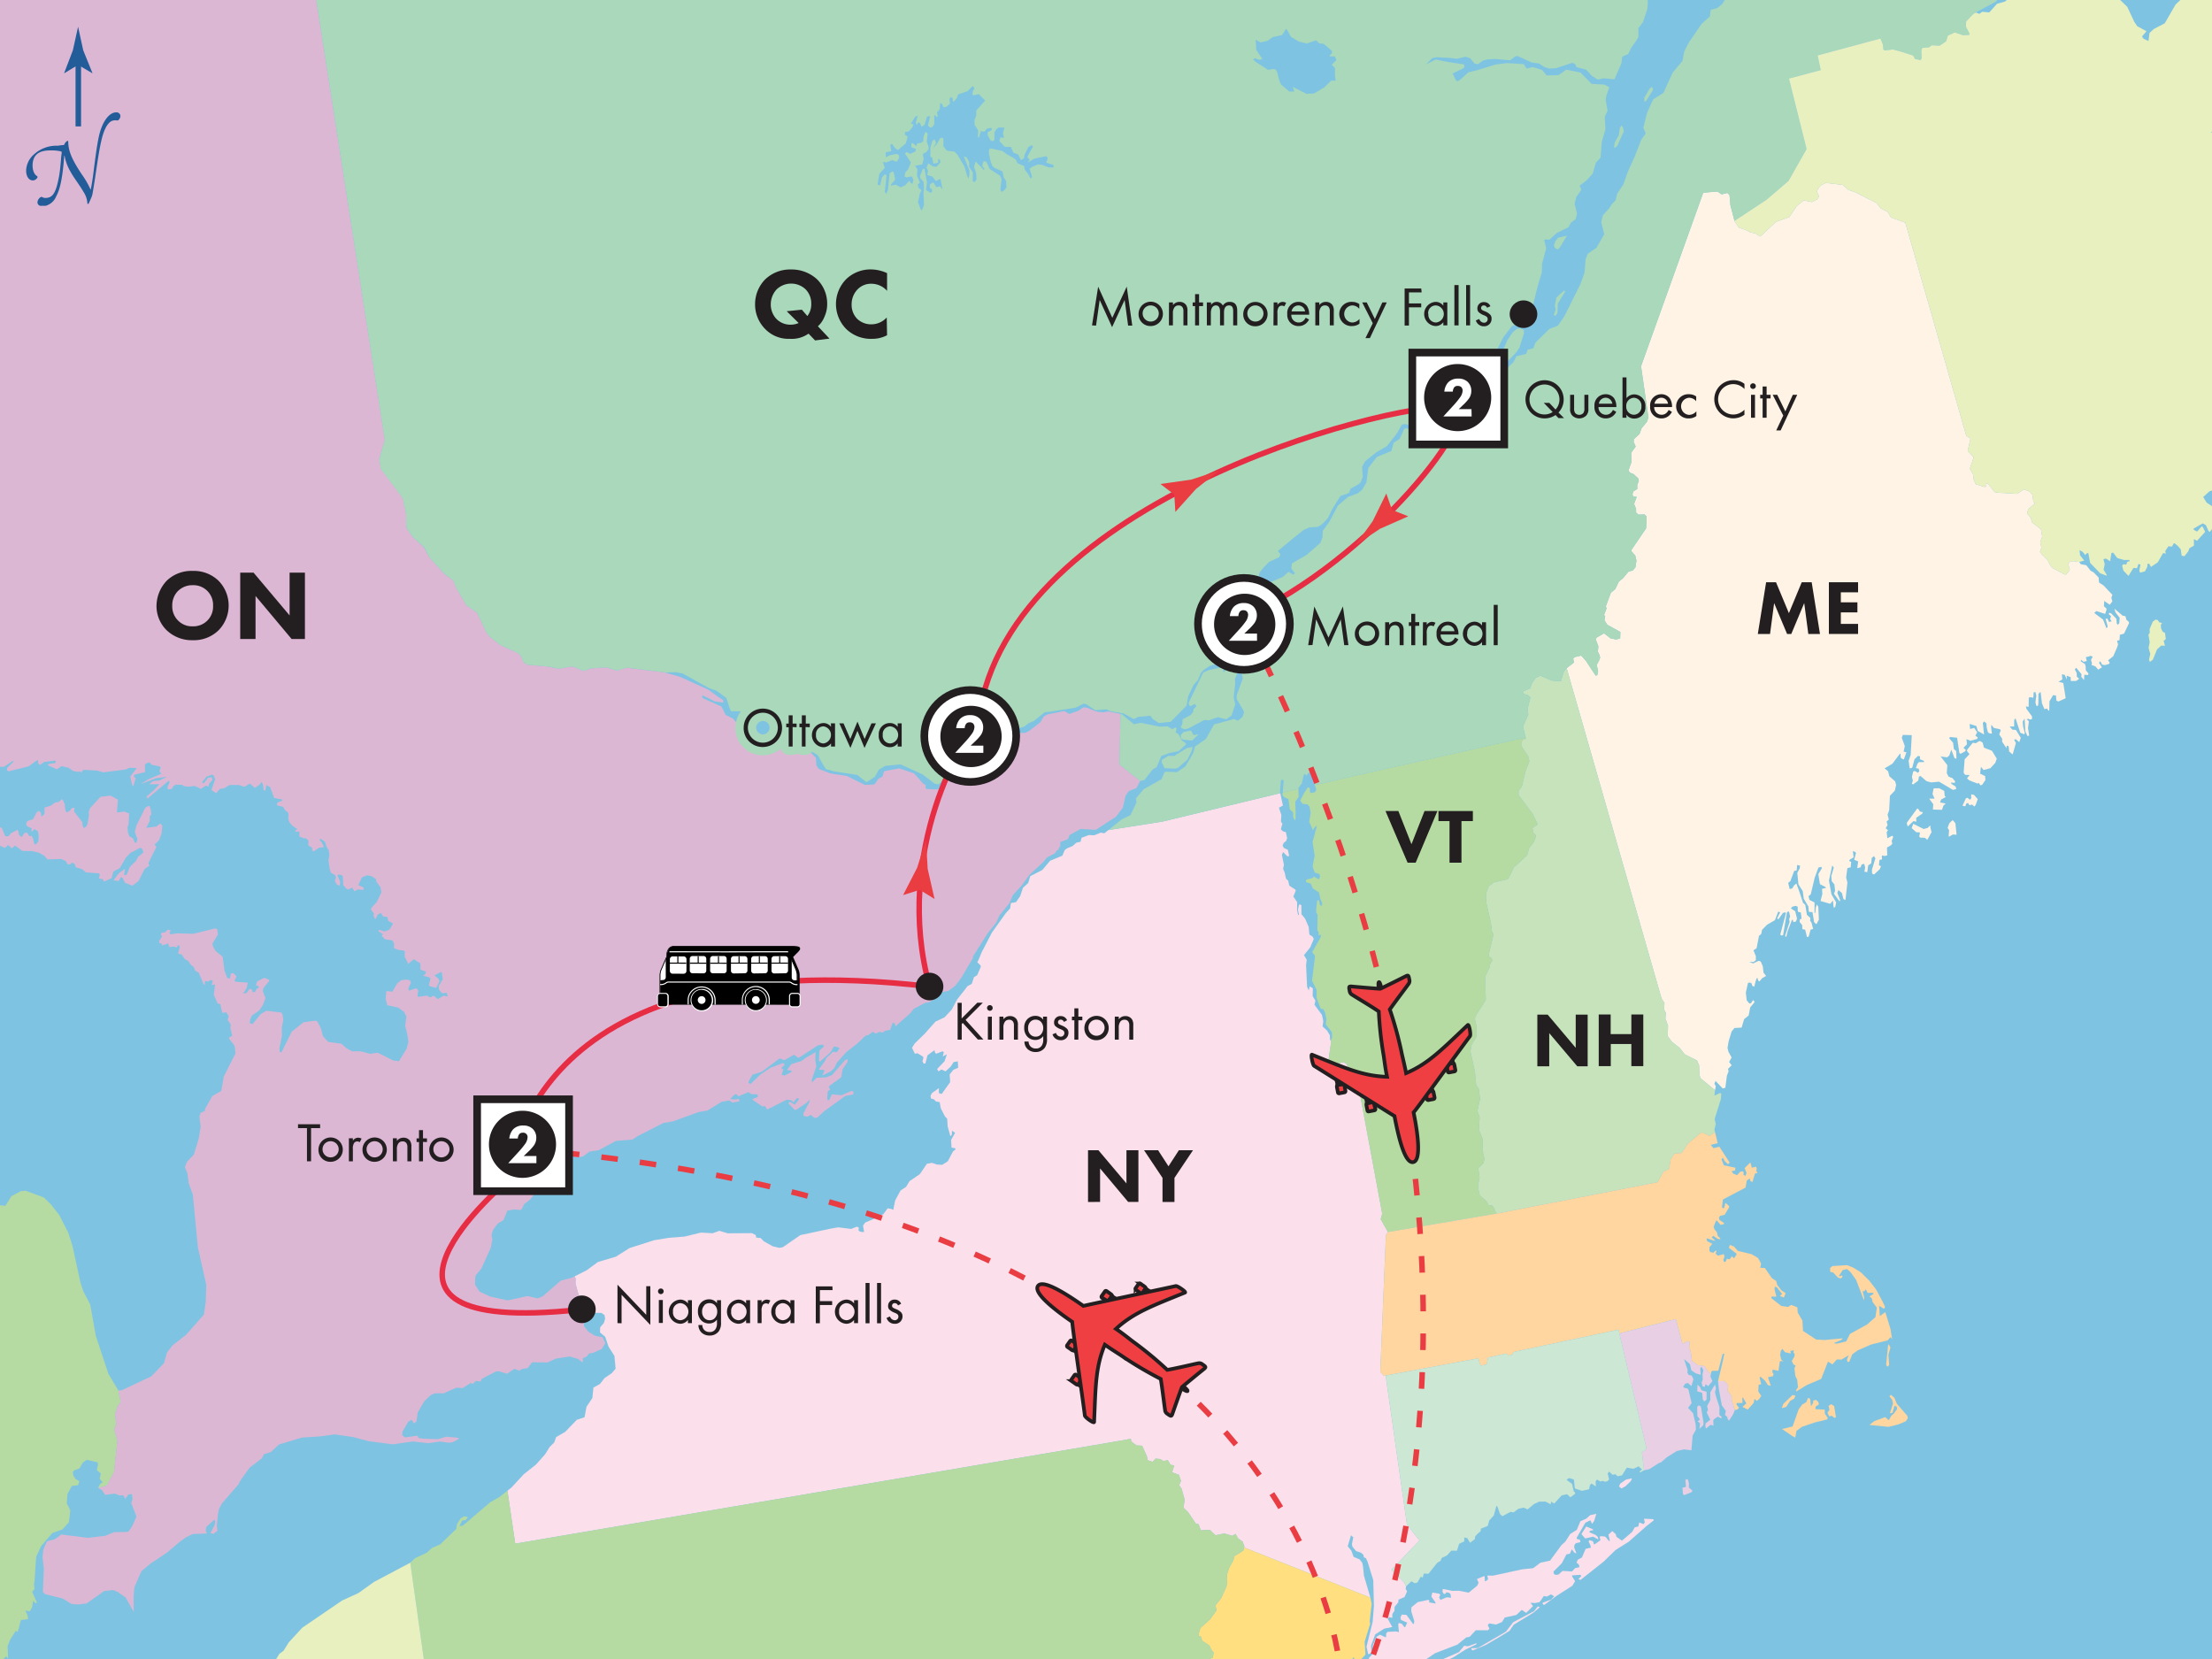 <svg viewBox="0 0 400 300" xmlns="http://www.w3.org/2000/svg" xmlns:xlink="http://www.w3.org/1999/xlink"><symbol id="a" viewBox="0 0 22.28 25.5"><path d="m7.72 9c0 .18-.08.31-.17.31h-.72c-.09 0-.16-.14-.16-.31v-.7a.17.17 0 0 1 .17-.16h.71a.17.17 0 0 1 .17.16z" fill="#ef3f43" stroke="#231f20" stroke-width=".5"/><path d="m7.56 10.4-.77-.01.01-1.13.78.01z" fill="#ef3f43" stroke="#231f20" stroke-width=".5"/><path d="m4.25 12.15c0 .17-.08.31-.18.31h-.71c-.09 0-.16-.14-.16-.31v-.7a.16.16 0 0 1 .17-.16h.71a.16.16 0 0 1 .17.16z" fill="#ef3f43" stroke="#231f20" stroke-width=".5"/><path d="m4.09 13.59-.77-.01.01-1.14.78.02z" fill="#ef3f43" stroke="#231f20" stroke-width=".5"/><path d="m14.89 9c0 .17.07.31.17.31h.71c.1 0 .17-.14.17-.31v-.7a.15.15 0 0 0 -.16-.16h-.78a.16.16 0 0 0 -.16.17z" fill="#ef3f43" stroke="#231f20" stroke-width=".5"/><path d="m15.04 10.4.78-.01-.02-1.13-.77.01z" fill="#ef3f43" stroke="#231f20" stroke-width=".5"/><path d="m18.36 12.15c0 .17.08.31.17.31h.71c.1 0 .17-.14.17-.3v-.7a.15.15 0 0 0 -.16-.16h-.72a.16.16 0 0 0 -.16.16z" fill="#ef3f43" stroke="#231f20" stroke-width=".5"/><path d="m18.51 13.59.78-.01-.02-1.14-.77.02z" fill="#ef3f43" stroke="#231f20" stroke-width=".5"/><path d="m11.14 25.1c.14 0 .16-.58.22-.86.45.11 2.83.77 3.6 1 .27.07.32 0 .31-.55a.66.66 0 0 0 -.22-.57c-.48-.46-2.23-2-3.14-2.92a49.32 49.32 0 0 0 .47-5.82c0-.52.11-1.72.09-3.09 3.23.71 5.47 2.3 9.43 4.85.18.12.18-1.37 0-1.54-1.09-1-8.6-8-9.42-8.73 0-2.57-.12-6.61-1.32-6.61s-1.35 4-1.32 6.61c-.84.67-8.35 7.75-9.44 8.72-.2.17-.2 1.67 0 1.54 4-2.55 6.2-4.14 9.44-4.84 0 1.36.09 2.55.08 3.09a51.75 51.75 0 0 0 .47 5.81c-.91.89-2.66 2.46-3.14 2.92a.66.66 0 0 0 -.22.57c0 .5 0 .62.31.55.77-.22 3.16-.89 3.61-1 .05.29.05.87.19.87z" fill="#ef3f43" stroke="#231f20" stroke-width=".5"/></symbol><symbol id="b" viewBox="0 0 4.31 7.88"><path d="m2.16 0-.72 3.94-1.44 3.94 2.16-.99 2.15.99-1.43-3.94z" fill="#e93d42"/></symbol><symbol id="c" viewBox="0 0 6.5 6.5"><path d="m.25.25h6v6h-6z" fill="#fff" stroke="#231f20" stroke-width=".5"/><path d="m5.4 3.22a2.19 2.19 0 1 1 -2.19-2.22 2.19 2.19 0 0 1 2.19 2.22z" fill="#231f20"/></symbol><symbol id="d" viewBox="0 0 6.5 6.5"><circle cx="3.25" cy="3.25" fill="#fff" r="3" stroke="#231f20" stroke-width=".5"/><path d="m5.3 3.28a2 2 0 1 1 -2-2 2 2 0 0 1 2 2z" fill="#231f20"/></symbol><symbol id="e" viewBox="0 0 4.3 4.3"><circle cx="2.15" cy="2.15" fill="#231f20" r="2.15"/></symbol><symbol id="f" viewBox="0 0 12.83 24.36"><path d="m5 16.1c.1 0 .13 0 .18-.07a1.06 1.06 0 0 1 .41-.5c.08 0 .13 0 .13.05 0 1.28.46 2.42 1.85 4.51a11.47 11.47 0 0 1 1.16 2c0 .1.05.08.06 0 .11-.49.26-1.42.37-2.33.53-4.26.76-5.19 1.07-6 .51-1.37 1.3-2.11 2-2.11a.53.53 0 0 1 .59.48.81.81 0 0 1 -.21.51.29.29 0 0 1 -.32.1.61.61 0 0 0 -.28 0c-.59 0-1.25.62-1.73 2.52-.28 1.19-.4 1.9-.91 5.33-.11.72-.28 1.78-.34 2.1a2.54 2.54 0 0 1 -.2.63c-.06.14-.16.39-.29.65s-.22.13-.22 0a3.08 3.08 0 0 0 -.53-1.51c-.32-.62-1.37-2-1.73-2.69a6.58 6.58 0 0 1 -.82-2.12c0-.15-.06-.15-.07 0-.24 3.18-.61 4.56-1.09 5.43a2.16 2.16 0 0 1 -1.83 1.35c-.51 0-.82-.32-.68-.74a.94.94 0 0 1 .3-.44c.13-.1.24-.13.31-.08a.77.77 0 0 0 .45.12c1 0 1.41-.74 1.8-2.72.18-.91.24-1.84.29-2.29a9.51 9.51 0 0 1 .11-1.08c0-.17 0-.21-.1-.24a5.58 5.58 0 0 0 -1.51-.13c-1.53 0-2.32.65-2.35 2 0 1.06.46 1.4.57 1.46a.18.18 0 0 1 .05.29.73.73 0 0 1 -.57.33c-.65 0-.93-.71-.93-1.33a3.06 3.06 0 0 1 1-2.15 4.54 4.54 0 0 1 3.35-1.24 4.55 4.55 0 0 1 .66-.09z" fill="#225d9a"/><path d="m7.09 13.56v-8.54" fill="#225d9a" stroke="#225d9a" stroke-width=".75"/><path d="m7.06 5.19-1.88 1.14v-.06l1.17-3.06c.24-1.07.47-2.14.71-3.21.23 1.07.47 2.14.7 3.21l1.24 3.06v.06z" fill="#225d9a"/></symbol><path d="m-3-3h406v306h-406z" fill="#7fc3e2"/><path d="m288.52 277.55-1.12-.46.12-.27.64-.14-.21-.18-1.11-.46-.87 1.37.68.79 1.44-.32.95.51-.1-.46z" fill="#fbdfea"/><path d="m267.03 297.12-1.57.58-.69-.09-.94 1.14-4.17 1.83-.11.25.85.05 2.45-1.21 2.23-1.42 1.83-.86z" fill="#fbdfea"/><path d="m258.94 301.19.17-.03-.04-.23-.54-.12-1.4.53-1.02-.02-.42-.38.39-.56.32-.07.59.36 2.5-1.71 4.05-1.56 1.59-1.29.64-.13 1.1-1.18 2.19.01.28-.3-.31-.64.27-.31 1.23.21 1.08-.45.5-.82 2.09-.46.98-.92.8.54 1.24-1.22-.46-.6.85.04.8-.17.77-1.11.53.12.76-.41.58.35-.55.59-1.55.58.04.22.21.2 2.33-1.7 2.8-1.79.5-.83-.52-.83-.04-.22 1.48-.1.22.19-.55.59.38.15 4.14-3.28 2.22-2.15 2.36-1.48 3.23-2.85 1.29-1.01-.06-.22-1.7-.09.16.68-.27.3-.75-.31-.16.74-.64.15-.48.83-1.84 1.58-1.01-.71-.1-.46-.63-.56-.7.63.26 1.13-.16.03-.69-.8-.69-.07-.32.07.15.67-1.02.71-.16.04-.11-.46-.2-.18-.53-.13-.11.27.31.64.1.44-.96.22-.66 1.56-.75.4-.23.53.43.37.1.45-.8.18-.55.6-1.71-.1-.7.63-.48.1-.37-.15-.1-.45 1.52-1.52.82-1.59.65-.14.22-.53.11-.25.47.6.37.15-.41-1.09.06-.48.27-.31.8-.17-.1-.45-.53-.12-.05-.22 1.57-2.72.91-.44.31.64.39-.56.38-1.26-1.12.25-.7.63-1.06.47-.66 1.56-1.18.74-.88 1.37-.69.63-2.07 2.81-1.77.4-1.3.98-1.97.2-5.3 1.15-1.02-.02.15.68-.44.33-.15.04-.04-.95-.32.08-1.08.46.31.65-.23.52-1.56 1.28-1.76-.34-1.17.02-1.75-.34-.07.49.26.42.32-.07.11-.26.53.12.22.19.14.68-.86-.06-1.07.47-.26-.43.22-.51-.2-.19-1.23-.21-.18.74.72 1.03.05.22-1.22-.22.12-.25-.21-.2-1.12.24-.81.17-1.15.95-.02.71.55 1.78-.07.48-.16.03-1.18-1.63-.86-.06-.23.52.1.45 1.11.48-.34.78-.17.03-.46-.61-.53-.13-.12.26.13 1.39-.54-.13-1.5.08-.27.29-.02.72-1.11-.49-.6.37-.68 1.55.06 1.17-.22.52-.55.58.02.94-.35.78-.02.71 1 .77h1.94l.05-.21.69.09.6-.36-.09-.45-.17.04-.26-.42-.36-.16.78-1.11.81-.17 1.76.35.34.86-.64.14-.23.52-1.19.88h.48l1.56-.83z" fill="#fbdfea"/><path d="m277.42 291.34-3.78 2-1.32 1.71-5.1 2.97-1.17.02.05.23.2.19 2.33-.97 2.55-1.49 1.79-1.09.76-1.11 3.58-2.19 1.14-.97-.37-.15z" fill="#fbdfea"/><path d="m251.62 283.87 5.08-5.31-2.27-2.82-3.86-26.99-.31.07-.66-.79 1.02-24.69.37-.55-1.31-2.31.27-1.01-4.5-24.17-.35-.87-1.13-.69-.43-1.32-.56-.35-1.08.23-.18.74-.01.71-.63.83-.61-.57-.34-1.57.59-4.11-.03-.28-.02.05-.15.03-.04-.93-.5-.83-.81-.76.12-.97-.24-1.12-1.35-1.83.17-.74-.5-.82.03-1.42-.56-.35-.17.74-.3-.64-.19-3.95.12-.96-.5-.83 1.14-1.42.64-1.53-.25-.43-.55-.34-.13-1.38-.65-1.5-.65-.8-.02-1.64-.35-.16-.12.26-.15.74.19.9-.16.02-.19-.88.02-1.42-.69-1.02.42-1.03-.05-.22-1.1-.71-.2-.89-.4-.38-.24-1.12-.29-.65.16-.73-.37-1.79.2-.52.8.77.32-.07-.25-1.11-.7-.32-.25-.43.21-.5.41-.32.21-.51-.24-1.12-.51-.13-.39-.38.27-.99-.25-.42.07-1.18-.44-1.31.72-.39-.48-2.24-21.31 5.14-9.78 1.54-.72.57-.66-.11-1.18.48-.95-.05-1.34.5-.17.72-.75.15-.68.61-1.02.43-.42.32-.43 1.01-2.2.9-1.42 1.68-2.17 1.11-.38 1.24-.95.88-.5 1.5-.75 1.08-.92.17-.14.96-.78.85-2.51 3.51-1.87 3.6-.54 1.32-.12.22-.12.25.59.58.04.24-.66 1.52-.57.34-.41 1.23-.73.38-1.93 2.46-.95 1.8-1.33 1.42-1.62.76-1.98 2.23-1.77 1.72-.49.79.52 1.07.46-.09.9.54.19.2-.18.74.24.41.3-.06.37-1.46 1.27-.93.09.45.2.2 1.19-.45.2.19-.19.74.74-.37-.41 1.24-1.08 1.13-.27.28.24.43.57-.34.71.34.96-.89.5-.79.77-.14.05 1.16-.88.39-.65.82.09 1.39-1.53 2.14-.51-.14v-.92l-1.28.93-.23.5.08.46.52.14.38.39.67.12.21 1.13.76 1.48.39.4.09 1.39.49 1.77.27-.28.02-.71.56.37-.73 1.3.09 1.38.67.11.04.23-.43.31-.95 1.81-1.01.65-.99-.06-.85-.3-.94.17-1.27 1.87-1.87 1.27-.62 1.03-1.01.66-.97 1.81-.34 1.7-.35-.18-.67-.11-.78 1.07-.9.4-.11.24-.47.09-1.8.78-.39.55.19 1.12-.31.06-.51-.15-.19-.19.07-.48-.35-.17-1.06.41-2.31-.29-1.41.24-5.46 1.17-3.17 2.19-.63.11-1.17-.28-1.61-.89-.58-.6-.82-.09-.08-.46-.71-.34-4.35.03-1.52-.45-1.21.44-2.12-.12-2.94.72-2.86.23-2.67.43-4.44 1.42-2.48 1.56-3.24.96-2.02 1.49-2.2 1.11.18.37-.02.93.74 2.67.07.46-.4.52.18 1.14.54.39 3.57.13.55.38.11.68-.21.74-.68.8-.03.93.94.79.6 1.77 1.07 1.68.21 2.31-.69.81-1.32.9-.81 1.05-1.19.66-.19 1.89-1.06 1.57-.36 1.9-1.39.46-2.1 2.18-1.64.95-.35.98-.85.84-.78 1.27-1.67 1.88-2.19 1.73-2.25 2.43-.72.57 1.41 9.57 109.87-18.69 1.44-.27.09.45.2.19.76.56 1 .05.87 1.94.13.68.89.3.55-.59.84.08.57.36.79-.15.5.83.68.11-.42 1.25 1.25.46.38 1.1-.34.77.44.62.56 2-.21 1.45.82.79 1.4 2.07.52.13.38 1.1 1.65-.07 1.02.96 1.6-.32 1.42.43.59-.35.5.84.78.54.34.88-.05.18.1.05 22.73 9.04-1.17-4-.16-1.62-.14-.68-.46-.61-1.11-.48-.39-1.09-.67-.81.59-2 .42.38-.25 1.23.09.46.67.8.89.29.42.37.09.46.37.16.3.64 1.03 3.32.12 4.69-.23 2.88-1.11 4.47.29 1.36.32-.07.28-.3-.08-1.16.76-2.04 1.63-1.05 1.46-.3-.82-1.47.28-.31.53.14.02-.72.38-.55.02-.72.67-.83.06-.49 1.08-.46.46-1.05-.26-.41.07-.49-.31-.64z" fill="#fbdfea"/><path d="m292.99 268.28-.22.51.42.38.75-.41.96-.92.22-.52-1.12.25z" fill="#fbdfea"/><path d="m374.23 101.64-.24.29.3 1.11-.23.31-.48.59-.37-.13-2.06-1.1-.47-.58-.39-.83-1.12-1.13-.27-.39.27-.78-.24-.89.36-1.05-.22-1.36-1.61-1.22-.24-.88-.69-.76.27-.78 1.16-1.02-.27-.41-.15-1.14-.48-.58-1.08-.42-1.21.81-3.57-.21-.51-.11-1.21-1.56-.45.12.12.44-.29.08-1.58-.51-.38-.85-.1-.92-.59-1.02.71-2.08-1.1-1.13.51-2.26-.77-.5-11.01-38.51-2.6-.96-.59-1.01-1.25-.61-.73-.98-3.96-1.99-1.18-.39-1.02-.91-3.06-.36-.95.49-.46.59-.19.51.38.84-.32.56-.96.48-1.48-.31-1.28 1.04-1.34 1.99-2.42.86-2.75 2.59-.15.04-.75-.51-.98-.22-.9-.47-1.19-.4-.77-1.2-.74-2.86-.16-1.83-.4-.37-1.02.26-.75-.51-2.58.2-11.25 31.38 1.34 9.27-.27.78-.97 1.18-.37 1.02-1.03.95-.04.48.37.85-.82 1.14.08 1.62-.56 1.55.25.4.7.3.81.74.11.45-.29.77.02.7-.68.4-.2.51.11.45.65.08-.47 1.28.36.85.01.7.41.37 1.1-.03.4.37-.1 2.14-2.68 3.94.05.22.67.78.21.89-.18 1.21-.49.59-.75.18-.98 1.18-.79.66-.63 1.32-.8.67-.86 2.32-.09.25.2.18-.49 1.29.21.2-.14.73.51.82 2.37 1.31-.03 1.18-.75.18-1.01-.22-1.16-.9-1.4.81-.04.47.42 1.08-.1.96.31.63.11.44-.19.52-.44.81.26 1.11-.15.75-.3.07-1.74-2.65-.86-.97-1.2.28-.26.3.16.67-1.34 1.02 17.16 59.74.52.82-.04 1.19.31.63-.1.97.48 1.31-.05 1.89.74 1.01 1.39 1.09.94 1.18 2.24 1.13.36.86.06 1.64.16.67 2.66 2.2.14-.74-.25-.42.2-.52 1.3 1.35.47-.11.29-2.21.3-.78-.1-.44.66-.64-.46-.6.45-.81-.57-1.04-.17-.68.2-1.22.55-1.79.51-.6 1.29-.08.45-1.52.82-.67.29-1.48.76-.9-.05-.22-.21-.19-.35.56-.31.07-.48-.59-.16-1.38.39-1.75.3-.08.36.16.11.44.37.15.25-1 .19-.53.15-.04.11.45.21.19.51-.6.71-.41-.46-.59-.13-1.15-.37-.86-.36-.14-1.02.48-.72-.3.82.04.4-.34-.01-.71-.43-1.07.57-.37.43-2.24.41-.34.14-.74.91-.93 1.42-.82.6-1.56.35.14-.54 1.08.2.19.85-1.17.46-.11.06.23-1.01 3.8.2.18.31-.08.66-3.93.09-.28.31-.07.22.89-.19.53.1.44-.83 2.57.22.19.23-1.01.79-2.08.15-.04.11.44.46-.11.2-.52-.33-1.34-.78-.51.25-.31.61-.15.37.15.01.71.05.22.51.11.13 1.15-.3.07-.05.49.47.59.02.71.51.11.33 1.33.31-.08.34-1.27.46-.11-.28-1.11-.26-.4.04-.49-.62-.55-.3-1.82-.41-.37-.65-1.97-.55-1.52-.4.34-.35.56-.46.11-.27-1.11.4-.34.68-1.82.46-.12.08-.96.52.11-.05.48-.44.83.2 2.07.78 1.22.19 1.38.84 1.43.07.94.67.07.29 1.81.41.37.45-.82-.1-2.33-.26-.42-.19.53-.09.97-.15.03.01-1.89-.93-.48-.16-.66.4-.34.72-3.02.67-1.82.46-.12.2.18-.68 1.13.29 1.81.93.48.21.18-.76.2.06.93-.33 1.26 1.75.51.5-.61.08.94.1.44.26-.3.13-.74-.84-1.44-.46-2.49.6-2.75.27.4-.44 1.53.08.93.48.59.12 1.15-.2.52 1.01 1.4.1-.25-.5-1.3.2-.52.63.55.28 1.11.36.14.35-3.15-.23-.9.22-1.7.61-.16.08-.98-.36-.14.1-.25.7-.42-.13-1.15.36.15.21.18-.33 1.26.72.29-.18 1.23.62-.16.19-.52.46-.11.17.67-.14.74.52.11.17-1.24.55-.37.09-.97.4-.34.26.41-.62 2.05.02.7.37.16 1.05-.99.19-.52-.36-.14.08-.97.46-.11-.02-.71.51.1.46-.11-.04-1.42.71-.41.25-.3-.12-.45.29-.78-.21-.19-.86.46-.12-1.15.25-.3-.43-.37.34-.56-.17-.66.4-.34-.23-.9.29-.78.14-2.63.89-.94.23-1.01-.18-.66-1.04-.91-.23-.89-.63-.55 1.4-.83 1.33-1.77.15-.04.02.7.21.19.36.15.19-.53.28-.78-.51-.1.22-1.01-.55-1.51.19-.52 1.62.05-.2 3.59-.37 1.05.19 1.37.46-.11.41-1.53.65-.64.36.14-.04.48.72.29.06.23-.97.01-.25.3-.28.78.51.1.12.45-.24.3-.58-.33-.29.08-.23 1.01.17.66-.19.53.21.17.95-.71.13-.75.3-.08 1.05.92.87.24 1.42-.14 2.5 1.49.61-.16-.12-.44-.78-.51-.05-.22.66.06.09-.26-.48-.59-.71-.27-.33-.64.1-1.45-1.22-1.57 1.18.16.39-.33.37-1.05.57 1.51.36.14-.05-1.41-.42-.36-.14-1.14-.68-.77.09-.27 1.32.13.4 2.74.21.18.85-.46.1-.26-.42-.37.64-.64-.09-.93.72.29 1.22-.32.09-.27-.42-.35.33-.57-.54-.81-.75.2-.08-.92 1.23.38.24.89 1.14.64-.22-2.07.24-.3.41.36.04.71.23.89.21.18.51.09-.14-1.14.04-.48.47.58 1.03.21.21.17-.28.79.54.8-.03.49.8 1.2.04-.48.35.14.09.93.63.54.59-2.06-.33-.62.3-.08.64.54.27-.79-.87-1.42-.66-.06-.48-.58.81.02.01-1.19.24-.3.86 2.61.73.28.09-.26-.3-1.11-.08-.92.34-.56.14 2.33.38.84.31-.08-.21-1.36.16-1.23-.42-.37.3-.08.36.14.3-.08.03-.48-1.01-1.38-.12-.45.51.1.03-1.67.3-.09.52.11.06-.97.31-.08.17.66-.16 1.24.19.65.29-.08.05-.48.02-1.67.39-.34.24 2.07.45 1.06.46-.12.27.4.14-.04.04-1.66.66-1.13.52.09.08.93.37.14 1.3-.59-.43-2.74-.87-.24.7-.42-.09-.93.51.1.39.84-.03-.7.36.15.36.13.03.7.97-.02.54-.39-.42-.36-.04-.71-.33-.61.25-.31.96 1.16-.03.49.49.58.05-.97.67.06.09-.27-.49-.58-.03-.7-.12-.44-.78-.5.09-.26.42.36.6-.16-.18-.67.9-.25.36.15-.32.56.18.66-.1.27.73.27.49.58.68-.42-.54-.81.24-.3.33.62.52.09.74-.21.1-.25-.28-.4.93-.74.7-1.61.17-.53-.18-.66.45-.12.06-.96.75-.21.92-1.92-.07-.22-.42-.37-.18-.65-.51-.09-.21-.19-1.27-1.07.19.66.76.98-.06.96-.24.31-.21-.18-.09-.92-.91-.94-.37-.14-.09.26.42.36-.17.53.27.39-.45.13-.33-.63-.31.09.37 1.32-.08.27-.16.04-.58-1.51-1.61-1.21.38-.34 1.6.51.26-.79-.06-.22-.42-.36.05-.97 1 .68.47-.6-.18-.67.18-.52-1.6-1.7-.77-.49-.06-.23-.05-.69-.9-.94-.57-.32-.76-.98-1.01-.19-.27-.4-1.17-.15z" fill="#fff3e5"/><path d="m353.12 148.3-.4.34-.25.3-.28.78.27.41-.08.97.06.21.71-.41.66.05-.21-2.07z" fill="#fff3e5"/><path d="m356.45 143.64.02.7-.25.29-.42-.36-.3.08-.62 1.35.51.11.19-.52.3-.08.27.4.46-.12.42.36.24-.31.37-1.03-.68-.77z" fill="#fff3e5"/><path d="m358.76 135.2-.23-.89-.21-.17-.37-.15-.69.42-.51-.1-.98 1.21-.1.26.48.59-.88.94-.18 2.42.27.39.82.03-.49.6.42.36.72.29.72.28.31-.08.26.41.31-.08.59-.87-.04-.71-.92-.46.16-1.23.47.58 1.22-.32.89-.95.28-.78-.87-1.42z" fill="#fff3e5"/><path d="m351.87 144.12-.21-.18-.08-.92-.94-.48-.97.02-.21 1.01.37.84-.97.02.74 1-.07.96 1.64.05.28-.79.4-.34-1.03-.2.19-.53z" fill="#fff3e5"/><path d="m349.16 149.33-.3.08-.25.3-.76.2-1.87-.94-.29.78.83.74.68.05-.14.75.21.19.82.02.42.37.78-1.39-.23-.89z" fill="#fff3e5"/><path d="m346.01 148.48.52.11-.02-.71 1.1-.75.09-.27-.51-.1-.26-.41-.22-.17-1.91 2.62.17.66z" fill="#fff3e5"/><path d="m307.31 194.28-.06-1.64-.36-.86-2.24-1.13-.94-1.18-1.39-1.09-.74-1.01.05-1.89-.48-1.31.1-.97-.31-.63.04-1.19-.52-.82-17.16-59.74-.5.59-.54 1.77-1.61-.1-2.12-.9-.85.43-.6.84-.4 1.04-1.3.53.1.44.86.28.41.37-.5 1.99.11 1.15-.95 2.1.15.67.32 1.33.06.25-.62.12-.25.99.31.63.97 1.42.21.9-.7 1.8-.66 2.74-.6.84v.71l2.54 3.4.93 1.9-.97.7.21.89.4.37-.04.49-.31.77-.86 1.13-.36 1.26-2.39 2.2-.76 1.58-.36.55-2.44.56-.97.7-.41 1.02-.1.97.09 1.14.81 3.59.16 1.38.3.63-.83 3.48-.05.48.56.35.1.44-.36.55-.16.75-.78 1.58.13 4.2-1.91 3.02-.05.48.34 1.57-.1.96-.01.71-.83 1.36-.22 1.23.8 3.59.24 2.53.46.6.24 1.83-.48 2.23.4 1.09-.12 2.38.66 1.49-.02 2.13.35 1.57-.16.75-.95.92.24 1.82-.27 1 .04.93.25 1.13 1.24 1.13.3.64.68.09.2.19.62 1.28 29.14-5.68 1.03-1.9 1.04-.48.26-1.72.72-1.1 1.3-.08 1.09-1.67 2.33-1.97.31-.07 1.3.63.99-.71-.11-.44.25-1.01-.21-.9 1.12-3.57.09-.97-.2-.19-1.04.49.1-.97-2.66-2.2z" fill="#c6e3bb"/><path d="m237.82 143.25-.76.16-.2-.19.01-.71-.36-.14-.71 1.08-.67 1.31.44.61.81.07.4.37.24 1.12-.27 1.7.58 1.28.05.23.37-.55.41-.32-.8 2.98.37 2.49-.37 1.96.39 1.09.86.27.09.45-.21.52-.9-.51-.26.29-1.07.23-.1.26.04.22.86.28.34.86 1.11.71.24 1.12.35.86-.06.48-.35-.16-.19-.89-.31.06-.17 1.44-.01.71.25.41-.04 2.82.25.42-.06.48.45-.1-.05.48-1.52 2.67.46.6.04.23-.53 4.34.84 1.69-.02 1.41.74 1.95.51.13.3.65.23 1.12-.11.95 1.1 1.42.04.93-.2.46.03.28-.59 4.11.34 1.57.61.57.63-.83.01-.71.18-.74 1.08-.23.56.35.43 1.32 1.13.69.35.87 4.5 24.17-.27 1.01 1.31 2.31 19.63-3.33-.62-1.28-.2-.19-.68-.09-.3-.64-1.24-1.13-.25-1.13-.04-.93.27-1-.24-1.82.95-.92.16-.75-.35-1.57.02-2.13-.66-1.49.12-2.38-.4-1.09.48-2.23-.24-1.83-.46-.6-.24-2.53-.8-3.59.22-1.23.83-1.36.01-.71.1-.96-.34-1.57.05-.48 1.91-3.02-.13-4.2.78-1.58.16-.75.36-.55-.1-.44-.56-.35.05-.48.83-3.48-.3-.63-.16-1.38-.81-3.59-.09-1.14.1-.97.41-1.02.97-.7 2.44-.56.36-.55.76-1.58 2.39-2.2.36-1.26.86-1.13.31-.77.04-.49-.4-.37-.21-.89.97-.7-.93-1.9-2.54-3.4v-.71l.6-.84.66-2.74.7-1.8-.21-.9-.97-1.42-.31-.63.25-.99.62-.12-.06-.25-30.61 6.88-7.5 1.74.26.77z" fill="#b6dba2"/><path d="m232.31 144.2.69.31.24 1.83.6.57.03.93.25.42.15-.04.02-1.4-.07-1.86.61-.84-.03-1.46-2.85.67-.04.48z" fill="#b6dba2"/><path d="m307.84 204.79-.31.07-2.33 1.97-1.09 1.67-1.3.08-.72 1.1-.26 1.72-1.04.48-1.03 1.9-29.14 5.68-19.63 3.33-.37.55-1.02 24.69.66.79.31-.07 16.73-3.11.44 1.32 1.11-.24.23-1.23 3.33-.73.41.38.63-.14.22-.51 19.01-4.04.15.68 10.21-2.59 1.2 4.45 1.05-.49.22.19-.06 1.2.26.41.26 1.83 1 .72 1.22.19.73 1.01.47.4.06-.28.1-.27 1.17-.03.79-3.03.31-.08-.31 1.5-.84 3.51 1.15-.03.69.79-.11.96.74 1.01v.72l.58 1.76.48-.11.26-.31-.47-.6.1-.25 1.01-.01-.05-.93.15-.03.59 1.04-.69.63.95.49 1.06-1.2.16-.74.42.37.42-.34.38-.56-.54-.82.06-1.19.47-.12-.27-1.12.11-.26.84.74.54.82.52.11-.52-1.53.94-.22.05-.49-.21-.19.06-.48 1.06.21.25-1.71.32-.08.37.15-.43-.37-.21-.9.15-.75.27-.3.47.6 1.06.22-.11-.45.64-.14-.06.48.22.18-.06.49-.47.82.32.64.38.15-.22.52.17 1.39.32.63.16 1.38-.37.56.06.22 1.9-1.16 2.59-1.1 1.24-3.14.8.51.79-.9.84.03 1.31-.79-.31.79.11.44.32-.08.52-1.3.99-.73 2.43-1.06 2.99-.75.53-.6.27.41-.28-1.83-.94-3.09-1 .72-.13-1.87.81.52.15-.04.11-.27-.38-.85-1.24-2.31-1.23-1.6-1.54-1.51-1.38-.85-1.1-.43-2.63.16-.42.35.01.7.52.11.91.96.53.11.26-.29-.06-.23-.63.15.72-1.12.79-.2.64.56 1.01 1.41 1.41 3.69.05-.49-.28-1.12.32-.07.25-.31.33.64 1-.01.05.22-.72.43.42.36.16.67.75 1-.25 1.72-1.51 1.33-3.1 1.7-.67 1.35-.63.16-1.1.26-.53-.1 1.36-.57.27-.3-3.28.31-1.53-.09-2.38-1.56-.11-1.87-.85-1.46-.06-.93-1.11-.44-.58.37-1.21-.18-1.85-1.44.11-.27.84.03-.33-1.34.05-.49.37.14.96 1.2-.42.35.73.29.32-.79-.79-.52-.75-1-.16-.67-.79-.53-1.27-1.83-.83-.03.15-.75-.32-.63-.26-.42-1.16-.67-2.47-.59-.68-.78-.74-.3-.1.26-.1.26 1.42 1.09-.11.25-.37.56-.41-.37-.37.56-.52-.11-.21.52-.32.07-.1-.44.2-.52-.1-.46-1.1.27-.41-.37.2-.53-.31.07-.27.31-.52-.11-.21-.2v-.7l.52-.6-.94-.49-.11-.45.16-.04 1.25.42.16-.04-.63-.56.27-.3.78.53.52.11-.05-.22-.42-.38-.16-.67-.47-.6-.11-.44.42-1.05.16-.04.67.79.64-.16-.06-.21-.79-.52-.1-.45.26-.31.78-.18.83-1.39-.05-.21-.63-.56-.26 1-.37-.15.16-1.45 4.11-2.16.2-1.24.41-.33.16-.04.11.45.36.15.46-1.54.46-.11-.26-.4.11-.26-.11-.46-.78.19-.22-.89-.15.03-.93.94.36.86-.2.52-.37-.15.06-.48-.21-.19-.47.11-.52.6-.73-.3-.26-.41.62-.15.05-.49-2.09-.44-.42-1.09.26-.29.32.63.62.57.27-.31-1.85-2.86-1.08.25-.48-.59.15-.04 1.1-.26-.48-2.02-.99.71z" fill="#ffd69f"/><path d="m323.73 253.31.73-.41.21-.52-.52-.12-1.64 1.57-.32.8.8-.2z" fill="#ffd69f"/><path d="m329.98 254.9-1.7-.07.05-.49.59-.37-.11-.45-.43-.38-.47.11-.06.5-.37.56-.15-1.38-.38-.15-.32.78-.73.42-.64.86-1.1 3.11-1.91.46 1.8 1.23.59.33.22-1.23 1-.73 2.32-.79 2.23-.54.1-.26-.53-.82z" fill="#ffd69f"/><path d="m331.08 253.91-.42.34.17.67-.37.56.31.64.48-.11.43.37.32-.08-.33-2.05z" fill="#ffd69f"/><path d="m343.01 253.85-.44-1.08-.64-.55-.26.3.48.59.17.67-.57 1.8.48-.11.36-1.27.37.14.11.44-.63.87-.42.34-.47.83-.65-.56-2 .74-.84.68 3.45.34 1.74-.43 1.38-.57.37-.58-.11-.44z" fill="#ffd69f"/><path d="m341.35 247.14.27-.31-.13-1.87.36-1.27-.33-.64-.1.27-.34 3.41.06.22z" fill="#ffd69f"/><path d="m308.19 247.04-1.22-.19-1-.72-.26-1.83-.26-.41.06-1.2-.22-.19-1.05.49-1.2-4.45-10.21 2.59 4.92 20.86-.84.66.39 3.22.96-.21 1.76-1.12.31-.07 1.12-.97 1.77-1.11 1.27-.29 1.37.15.22-2.65.6-1.08-.05-.94-.47-2.02-.9-.97.64-.86-.58-2.47-.2-.19-.54-.11-.2-.19.37-.57.48-.11.63.57.37-1.27-.32-.64-.52-.11-.27-.42.06-.48-.58-1.76-.06-.22 1.06.93.26 1.13.79.52.9.27-.1-1.16.26-.3.31.63-.15.76.05.93-.21.53.15.67.37.15.21-.53.43.38.79-.9-.37-.86.1-.46-.47-.4z" fill="#e9cfe4"/><path d="m313.14 252.5-.74-1.01.11-.96-.69-.79-1.15.03.15 1.38.53 2.96.73 1.01-.15.75.41.37.11.45.22.19.73-1.12.32-.78-.58-1.76z" fill="#e9cfe4"/><path d="m310.93 254.45-.64-1.98-.16-.68.16-.75-.16-.67-.85 1.39v1.41l-.58 1.09.16.67-.22.52.64 1.28-.86.67-.04.48.1.45.84-.67.54.12-.06-.94.27-.3.58-.37.58.33.12-.26-.43-.37z" fill="#e9cfe4"/><path d="m305.41 268.27-.15-.67-.38-.15-.1.26.1 1.16-.49.12-.15.03.1 1.16.21.19 1.39-.56.1-.26-.64-.56z" fill="#e9cfe4"/><path d="m307.54 254.29-.38-.15-.26.3.05 1.64.47.6-.42.34.42.37-.11.98.69-.64.05-.49-.41-2.5z" fill="#e9cfe4"/><path d="m308.6 251.67-.9-.25-.32-.64-.42-.38-.04 1.2.89.26.1 1.16.26.42.43-.34z" fill="#e9cfe4"/><path d="m297.75 261.99-4.92-20.86-.15-.68-19.01 4.04-.22.51-.63.14-.41-.38-3.33.73-.23 1.23-1.11.24-.44-1.32-16.73 3.11 3.86 26.99 2.27 2.82-5.08 5.31 2.33 2.34.31.64.98-.91.57.35.49-.1.61-1.08.37.17.18-.74.85.05 1.59-1.99.6-.36.22-.52.92-.43.81-.89 1.01.03.4-1.26.92-.44.01-.71.53.12.51.84.87-.66.06-.49.54-.58.43-.33.07-.49 1.23-.5.29-1.01.81-.88.47-1.75.19.18.46 1.32.42.39 1.5-.8.52.12.87-.66.95-.21.74.31 1.13-.95.92-.44 1.17-.02.94.5.07-.49.57.35 1.35-1.48.96-.21.62.56.87-.66-.06-.23-.21-.18-.3-1.36-1-.72.43-.34.9.28.14 1.39.06.23 1.26.42 1.28-.28.16-.75.28-.3.79.54-.04-.95.27-.29.57.34.48-.11.37.16.47-.11.28-.3-.26-1.11.27-.31.63.57.48-.11.42.38.8-.18.86-1.38 1.22.2.91-.44.63.57-.43.33.05.22.74-.41-.39-3.22z" fill="#cce7d3"/><path d="m243.61 302.02.53-1.52.68-.85.09.46-.42 1.26.21.19.36.15.56-.58.45-1.03.85-.88-.15-2.33 1-3.26-.09-.45.36-3.14-.23-1.13-22.73-9.04-.1-.05-.14.57-1.63 1.02-.18.75-.74 1.32-.42 1.26.06 1.15-.14.98-.93 2.06-1.06 1.38.17.91-1.18 1.64-1.71 1.51-.31 1-.07.49.53.13.13.68 1.35.91.29.65.46.62-.15.96-.48.1-.28.29.26 1.35-.08.49-.55.58-.85-.07-.09.45h25.7v-.14z" fill="#ffdf7f"/><path d="m218.18 302.62.55-.58.08-.49-.26-1.35.28-.29.48-.1.15-.96-.46-.62-.29-.65-1.35-.91-.13-.68-.53-.13.07-.49.31-1 1.71-1.51 1.18-1.64-.17-.91 1.06-1.38.93-2.06.14-.98-.06-1.15.42-1.26.74-1.32.18-.75 1.63-1.02.14-.57.05-.18-.34-.88-.78-.54-.5-.84-.59.35-1.42-.43-1.6.32-1.02-.96-1.65.07-.38-1.1-.52-.13-1.4-2.07-.82-.79.21-1.45-.56-2-.44-.62.34-.77-.38-1.1-1.25-.46.42-1.25-.68-.11-.5-.83-.79.15-.57-.36-.84-.08-.55.59-.89-.3-.13-.68-.87-1.94-1-.05-.76-.56-.2-.19-.09-.45-1.44.27-109.87 18.69-1.41-9.57-1.47 1.15-1.66.95-4.93 4.21-.64.1.51-1.02.64-.09.41-.52-.68-.14-.6.32-.67 1.03-.19.96-2.88 2.75-1.53.68-.87.82-2.14 1-.87.82 2.87 20.41h140.18l.09-.45z" fill="#b6dba2"/><path d="m67.64 286.06-2.83 2.02-2.94 1.34-7.21 4.92-2.43 2.64-.95 1.52-.75.56-.95 1.52-2.03 2.12-.37.3h29.88l-2.87-20.41z" fill="#e8f0c0"/><path d="m.53 300.27.12-.25.44-.51.38.42-.1-2.3.52-1.22.97-1.51.35.2.57-2.16.32-.03.97-.12-.08-.68-.42-.87.83.13.4-.75.2-1.17.37.42.32-.03-.88-2 .43-.5-.1-.92.1-.48.3-4.44.92-1.96 2-2.32 1.86-.67 1.15-1.3.24-2.11-.64-1.32.13-1.64.8-1.48 1.11-.13.24-.73-.69-.38-.41-.65-.08-.68.3-.26.92-.35.54-.99.74-.55 2 .46.05.44-.21.97.72.6-.21.95.56.64-.45.27-.4.75 1.57-.42 1.32-2.47.61-5.64-.57-2.03.36-.96-.22-1.82.47-1.46.55-.76-.38-1.81-.02-.22-1.82-3.03-2.28-6.89-1.01-5.66-1.25-2.39-.51-1.56-1.42-6.53-.77-2.46-1.66-3.26-1.5-1.9-1.26-1.24-3.32-1.23-.93.11-1.64.89-1.07 1.74-.97-.12-1.17.82-1.84.41v82.28l3.58-.72z" fill="#b6dba2"/><path d="m-1.15 138.66h1.85l1.71-1.12.03.22-1.11 1.05-.1.48.34.18 3.58-.88 1.56-1.12.15-.01.08.67.33.19.7-.54 1.97-.24.18.2-.13.25-1.2.15-.12.25 1.62.72.86-.57 1.26.3.84.59.79.13.45-.06.19.21.4-.51 2.48.14 1.12.32 4.1-.52.57-.3 1.39.04-1.19 1.54.36 1.55.19.22.42-1.44-.36-.41.13-.24 1.94-.49-.03-1.37.43-.29.46-.06.36.42 1.42.27.18.21-.21.71.36.41-2.34 1-1.44.87 2.8-1.05 1.98-.26-1.31.64-1.21.15-.7.56 1.85-.01-.95 1.04-1.25 1.08-.12.25.18.2 3.9-3.27.06.45-.37.74.06.46.76-.11.24-.49.43-.28 1.25.06.18.21.94.11 1.06-.14 1.15.53.85-.58.49.17.09-.48.67-.78-.21-.43-.61.08-.79 1.04-.33-.2.79-1.01 1.03-.38.33.19.25.65-.67 1.94.85.57.67-.78.75-.1 1.01-.6h1.7l.97.33 1.01-.59.88.79.85-.58.39-.51.21.43.16 1.13.3-.04.18-.95.67.37.74 1.97 1.43.27.03.21-.88.36-.09.47 1.13.3.4.65.51.38.07.45-.05.7.24.66.55.61.86.57-.43.29.19.21.61-.09-.02.93.82.33.3-.04.52.4-.02.92.67.37.1.69.3-.05.85-.59.91-.13-.42-.86-.38-.4.12-.25.34.18.53.38.28.89.4.64.06.45.06.45-.17.94.23 1.59.24.66.68.37.22.42-.21.72.4.64.49.16.06-.71-.48-1.08.13-.24.64.13.19.21.08 1.6.55.61.34.19.73-.35.41.65.57-.32 1.11.07-.07-.45-.83-.34-.03-.22.6-1.24.88-.37.8.12.86.56.07.46.77 1.04.14.9-.84 1.74-.95 1.06-.12.25.59.83-.12.25.26.66.15-.02.36-.74.58-.32.4.63.81.12.09.67.69.37.18.2-.63 1.03-.89.35-.99-.32-.12.26.86.56-.26.26.56.62 1.44.25.25.66-.05.7.83.34.96.1.19.19-.02.94.66 1.28.97-.83 1.21.75.02 1.15.98.31-.08.48-.43.3 1.15.29.18.2-.29 1.2.19.21 1.14.29.61-1.25-.22-.43-.72-.58 1.31-.66.21 1.35-.76 1.28.1.67.56.61.78-.12.25.66-.8-.11-1.02.62-.71-.59-.31.04-.28.27-.68-.36-1.55.23-.18-.2.18-.95-.38-.41-1.35.43-.07-.46.48-.99-.22-.43-.64-.13-.93.13-.7.56-.89 1.52-.8-.12-.3.04-.11 1.42.31 1.1 1.96.42 1.05.77.44.86-.23 1.65.39 1.56.19 1.37-.3 1.19-1.4 2.3-.96-.1-2.9-1.43-1.39.19-1.64-.45h-1.59l-1.02-.56-.9-.8-2.41-.34-.94-1.03-.34-1.34-.66-1.3-.34-.18-2.16.3-1.42 1.13-.71.55-1.85 3.72-.31.04-.09-.67.46-2.38-.03-1.38.27-1.43-.12-.9-.22-.44-2.72-.32-1.01.6-1.49 1.81-.49-.16.06-.69.37-.75 1.3-.87.65-1.01.46-1.22-.5-1.31.1-.47 1.07-1.31-.02-.22-.84-.36-1.32.65-.22.72.49.16.03.23-.43.29-.24.49-.47.07-.06-.46-.49-.16-.53.76-.61.09.65-1.02.18-.94-2.22-.17-.18-.2.37-.74-.55-.62-.46.06-.19.95-.49-.17-.49-1.32-.33-2.49-1.23-.99-.4-.63-.24-.67.12-.24.9-1.5-.13-.92-.33-.17-3.93.98-2.98-.08-1.23.17-.18-.21.25-.49-.49-.17-.56.52-.61.08-.13.26.22.42-.53.77.06.45.31-.04.21.43 1.04-.36.25.66.77-.1.49.17.4-.52.21.44-.32 1.19.66.15.57.84.67.37.4.65.53.39.24.66.67.37.92 2.19.15-.02.07-.71.48.17.59-.31.34.19-.22.72.62-.09-.22 1.88.67 1.52.5.18.36 1.56.77-.1.21.43.19.21-.21.72.57.84-.06.71.34 1.34-.59.31.03.22.96 1.25.18 1.38-2.12 4.2-.45 2.6-1.61.92-1.29 2.25-.09.47-.75.32-.22.73.23 1.81-.35 2.13-.89 2.9-1.26 1.31-.35.97.46 1.09.23 1.83.74 1.99.92 9.59 1.51 6.76-.09 3.01-.34 2.37-3.22 3.65-2.48 1.94-.97 1.28-.55 1.92-2.28 2.37-5.33 2.52-.62.07.02.22.38 1.81-.55.76-.47 1.46.22 1.82-.36.96.57 2.03-.61 5.64-1.32 2.47-1.57.42.7.38.59.87 1.75-.22.86.35.64-.07.4.65.55-.78.64-.07.11.91-.23.73.94 2.44-.76 1.71-.69 1.01-.48.06-2.11.03-1.55.65-3.2.38-4.78-.6-1.2.84-1.42.4-.64 1.46-.16 1.41.24 2.06-.17 4.2.38.41 3.19.79 1.57.98 1.16.1 1.61-.19 3.16-2.24 1.61-.19.86.36 1.42.99 1.46 2.61-.02-2.79.13-1.64 1.28-2.93 1.63-1.37 3-1.99 2.21-1.89 1.19-.86 1.23-.61 2.59-.1-.22-.44.07-.7 1.46-1.35.19.21-.07.71-.79 1.48.5.17.75-.56-.11-.9.21-2.12.2-.96.53-.99 2.96-3.4.39-.76 1.65-2.29 2.21-1.69.39-.75 1.25-.39 1.43-1.35 4.2-1.27 3.22-.2 2.7-.37 3.31.48 2.86.76 4.31.56 3.65-.52 2.8.31 2.07-.3 1.66.22.63-.09 1.21-.64-.35-.18-1.97-.18-1.55.45-2.63-.09-.82-.11-.23-.43-2.22.31-.54-.39.06-.7 1.05-1.77.6-.32.41.63.44-.29.25-1.67 1.17-2.02 1.14-1.09.76-.35h1.62l2.27-1.02 1.15.06 1.48-.91.35.17.57-.55.83.12.24-.5 2.56-1.32.48-.06 1.53.47 1.32-.9.85.33.6-.31.96-.15.81-1.05 2.76.04 1.51-.7 2.53-.39 1.54.47.73.59.13-.27-.08-.44.76-.35.4-.54.79-.12 1.52-.7.64-1.03-.5-1.09-1.33-.25-1.24-.74-.81-1.04.1-1.41-1.25-.73-.07-.46.29-.28-.18-1.14.4-.52-.07-.46-.74-2.67.02-.93-.18-.37-.48.24-2.02.54-3.27 2.83-.91.37-1.83-.42-3.6.78-3.15-.69-1.91-.88-.83-1.27.02-.93.06-.7 1.09-1.33 1.68-3.73.27-1.44-.14-.9.34-.98.8-1.05 1.03-.62.7-1.73 1.25-.19.98.08.32-.06.48-.99 1.14-.88 2.12-2.87 1.15-.88.05-.7.76-1.28 1.37-.45 1.97-1.7 1.01.31 1.09-.17 1.14-.87 1.72-.28 3.08-1.66 3.01-.25.86-.59 4.71-2.4 1.72-.29 4.67-1.69 1.56-.26 2.6-1.6 1.4-.23.54.37 1.24-.21-.07-.45-.78.13-.81-.1.81-.83.32-.05.19.19.19.2 1.79-.76.54.36 1.13.05.07.45-1.04.42.19.19 1.63 1.12.46-.08.43.63 3.54-1.78.81.1.39.39.66-.81.35.18-.12.24-.66.82-.89-.55-.27.29 1.17 1.2.31-.06 1.87-1.26.53-.56-.08.48-1.08 2.05.08.46.66.11.58-.33.74.57.47-.08 1.24-1.16 3.84-2.76 1.39-.25.08-.48-.35-.17-1.79.78-1.78-.15-.46 1.01-.32.06-.07-.45.11-1.18.42-.31-.23-.43.12-.25 2.12-1.54.23-1.44.89-1.32.07-.48-.46.08-2.39 2.75-1.05.42-1.74.07-.82.85-.07-.46.84-2.47-.2-1.13.07-1.42-1.74 1-.84.62-1.82.56-.78 1.06.82.09.03.23-1.31.69-.51-.15.31-.98-.35-.18.12-.25.42-.3-.04-.23-.19-.19-2.25.84-1.86 1.25-1.78 1.7-.35-.18-.03-.21.73-1.3 1.66-.51 3.26-2.43.85.33 1.75-1 .73.57.16-.03 3.43-2.24.77-.13.35.18-.11.25-.7.59-.07.48-.07 1.41.19.19 1.93-1.73.62-1.05 1.01.29-.51.79-.65-.12-1.24 1.15-.23.51-1.15 1.6.96.06.04.23-.34.76 1.47-.72.69-.6.47-1.01 1.73-1.93 1.96-1.52 1.5-1.43.47-.09.84-.61.55.36.57-.33.67.11.41-.31.93-.17.42-1.23.31-.06.28.65.27-.29 2.33-2.05.65-.82 2.03-1.07.77-.14 1.16-.68.91-1.1 1.39-.26 1.26-.93 1.03-1.36 2.17-3.66-.04-.24 2.7-4.23 1.54-1.93.56-1.26 1.79-2.21.67-1.52 1.58-1.71 1.37-1.9 2.55-2.36.64-.82 1.44-.74.37-.54.15-.03.48-.8-.05-.22.07-.47 1.33-.5.32-.76 2-1.1 2.72.17 3.65-2.36 1.25-1.66.51-2.19.62-.83 1.33-.5.68-1.31-3.76-2.97.21-9.13-1.25-.28-1.05-.18-.9.18-.67-.11-.13.03-.22-.08-.28-.05-1.54-.62-.65-.11-.97.66-1.61.55-.89-.52-1.06.21-1.96.39-.71.37-.58 1.04-2.05 1.57-.71.37-2.51.02-.72.37-1.4 1.67-2.74 1.22-1.91 1.53-3.23 2.01-1.79 2.19-1.5 1.22-2.06-.08-.19-.2.06-.48-.53-.36-1.56-1.76-.2-.09-2.51-.84-2.43.45-.3.06-.29.97-.72.37-.74 1.06-1.72.08-3.34-1.64-2.35-.34-.06-.04-.58-.09-2.02-.79-.43-.62-.09-1.37-.95-.99-.09-1.37-1.18-.49-1.3-1.16-.28-.65.3-.98-.17-.9-.41-.61-.72-.57-1.3-.23-.9.15.69 1.27.28 1.57-.11.26-1.59.74-2.04-.1-1.26-.94-1.09-.04-1.86-.84-.99-1.22-1.37-.68-.73-1.5-3.36-1.5-.22-.42.29-.06 2.05 1.03 1.43.22.15-.02-.07-.45-.01-.01-.87-.54-1.77-1.3-.02-.01-5.19-2.35-2.6-.72.27-.01-.13-.01-7.11-.89-1.77.54-1.96-.6-2.75.21-1.31.45-1.98-.82-2.56.41-1.92-.39-3.76-.33-.71-.57-.29-.88-.56-.6-3.32-1.54-1.94-1.55-.59-.83-1.61-3.44-1.9-1.31-1.86-3.16-.51-1.31-1.55-1.14-2.76-3.02-1.06-1.91-1.95-1.77-1.16-1.66-.1-.68.02-1.83-.59-2.9-4-5.36-.27-1.79 1.01-3.37-12.87-82.58h-59.73v142.34l.72.14z" fill="#dcb7d4"/><path d="m313.31-1.82-.49 1.06-.89.71-.55.83-.88.7-1.15.3-.15 1.2-1.49 1.32-2.33 3.4-.82 1.61-.32 1.71-1.76 2.09-1.68 3.69-1.85 1.16-1.09 2.38-.69 2.75.42 1.05-.8 1.14-1.22 3.11-1.19 2.63-.81 2.29-1.12 1.69-.31 1.24-.62.62-.56.84-1.1 1.21-.31 1.25.55 2.19-1.41 2.45-1.59 1.1-.38 1.02-.18 2.38-.74 2.05-2.92 5.85-1.15 1.68-1.56.61-2.52 2.47-.37 1.03-1.03.24-.28.77-1.76.42-.53 1.06-1.27 1.23-.73.18-1.82.19-.68.39-.34.55-.37 1.72-2.01 2.1-1.41 1.27-4.66 2.71-.83 1.13-1.24.74-1.57.6-1.48-.36-.9-.5-.43.1-.84 1.83-1.08.7-.43 1.51-2.58 1.04-1.57 2-.35 2.63-.78 1.34-.81.65-1.72.62-1.84 1.57-1.54 2.91-1.2 1.66-.05 1.17-.4 1.03-2.49 2.17-2.64 1.52-.11.95.64.8-.25.29-.9-.51-1.05.93-3.44 1.44-.11.25-.11 1.65-.36 1.25.29 1.34-.12 1.66-.71 1.78-1.58 2.21-1.58 2.9-.01 1.4.52 2.45-1.1 3.04-.01.7 1.23 2.08.09.45-.31.76-.81.63-.7-.31-3.58.98-1.5 2.64-1.94 1.34-.37 1.24-1.4 2.39-1.53 1.02-1.91-.08-.31.06-.53 1.28-3.26 1.83-1.4 1.68.13.68-1.11 2.32-1.58.78-2.42 1.93 9.78-1.54 21.31-5.14-.05-.22.18-2.14.3-.07.2.19-.19 2.14 2.85-.67-.01-.16.63-.83.31-1.47.26-.3.25.41.35-.54.46-.1.35.16.25.42.2.19-.27.99.19.54 7.5-1.74 30.61-6.88-.32-1.33-.15-.67.95-2.1-.11-1.15.5-1.99-.41-.37-.86-.28-.1-.44 1.3-.53.4-1.04.6-.84.85-.43 2.12.9 1.61.1.54-1.77.5-.59 1.34-1.02-.16-.67.26-.3 1.2-.28.86.97 1.74 2.65.3-.07.15-.75-.26-1.11.44-.81.19-.52-.11-.44-.31-.63.1-.96-.42-1.08.04-.47 1.4-.81 1.16.9 1.01.22.75-.18.03-1.18-2.37-1.31-.51-.82.14-.73-.21-.2.49-1.29-.2-.18.09-.25.86-2.32.8-.67.63-1.32.79-.66.98-1.18.75-.18.49-.59.18-1.21-.21-.89-.67-.78-.05-.22 2.68-3.94.1-2.14-.4-.37-1.1.03-.41-.37-.01-.7-.36-.85.47-1.28-.65-.08-.11-.45.2-.51.68-.4-.02-.7.29-.77-.11-.45-.81-.74-.7-.3-.25-.4.56-1.55-.08-1.62.82-1.14-.37-.85.04-.48 1.03-.95.37-1.02.97-1.18.27-.78-1.34-9.27 11.25-31.38 2.58-.2.75.51 1.02-.26.4.37.16 1.83.74 2.86 5.82-3.85 3.94-3.37 3.28-5.78-3.19-12.74 5.75-1.53-.56-2.66 11.35-3.05.44 1.06.09.91.2.19 1.5-.19 1.33.35 2.37.76.32.62.99.2.22-.3-.06-1.39.16-.51 1.21-.1.51-.38 1.42.08 1.17-.79.33-1.04 1.23-.57 1.53.51 1.07-.06.08-.25-.65-1.24.04-.94 1.2-1.28.55-.35-.04-.02.14-.04 3.62-1.96.62-1.12.77.03.45-.6 1.01-.29-.11-.9.15-.36h-48.88l-.02.04z" fill="#a9d8bb"/><path d="m68.59 83 .27 1.79 4 5.36.59 2.85v1.84l.1.68 1.16 1.66 2 1.77 1 1.91 2.76 3 1.53 1.14.51 1.31 1.86 3.16 1.9 1.31 1.61 3.44.59.83 1.94 1.55 3.32 1.54.56.6.29.88.71.57 3.77.33 1.91.39 2.56-.41 2 .82 1.31-.45 2.75-.21 2 .6 1.77-.54 7.11.89h.13l1.57-.06 1.28.24 4.8 2.66 1.32.45 1.78 1.32.65 2 .23.41h5.44l1.78-.54 1 .51 1.21-.22 1.63.41 1.34 1.39v1.85l.31.87 1.75 1.07.54 1.3v.7l.77.79.7 1.27.65 1.05 1.49.42 4.19.63 1.65 1.33 1.55-1 .69-1.29 1.14-.67 2.77-.28 4 1.82 2.19 1.68.66.11 1.34-1.18 1.33-2.11 3.73-1.87 1.32-1.67 3.31-1.56 1.34-1.19 3.13-.84.82-.63 1-.43 1.89-1.54.43-.06h.2l5-.78 1.42-.74.5.13 1.63 1.07 2-.16.7.32 2.44.44 1.79 1 .86-.4 2.16-.21.44.61 1.09.71 2.15-.21 2.87-2.92.28-1.69 1-2.07.77-.86.52-1.27.51-.57 1.1-.71 3.52-1.2 1.41-.77 1.44-2.87.36-1.24 1.12-1.4.36-1.25 1.14-4.2-.1-1.15-.48-1.53.21-1.21.61-.83 1.15-1.18 1.84-.86.2-.52-.44-.6 2.65-2.21 2-1.59 1-.45 1.54-.11.7-.38 1.14-1.18.75-1.57 1.5-2.43 1.58-.58.29-.77 1.39-.78.4-.32.39-1-.11-1.85.55-1 2-1.6 1.93-1.14 1.81-2.28.89-1.6.59-.13 1.68.55 2.07-.48 1.37-1.47 3.58-2 2.46-.81 1-.93.82-1.13 1.06-2.12-.16-.66 1.4-2.66 1.11-1.2 1.37-2.75 1.54-2 1.66-.86 1.89-1.85 1.18-4.73.69-2.26.06-1.65.74-2.75-.37-1.53.29-.08.63.08 1.4-1.27 2.07-1 .42-.8.91-.7.22-1-.43-1.76.31-1.25.81-1.12.08-.26-.3-.62 1.29-1 1.07-1.17.58-2 .85-.91.22-2.85.66-2.27-.11-2.3.5-1.06-.34-2 .12-.72.53-1.53-.88-.49-2.32-.12-2-2.05-2.57-.53-1.42 1-2.13.05-.85-1-1.64-.51-1.15.27-.5-.81-3.1-.18-2.06.27-3 .94-1.87.46-1.37 1.26-.53.35-.34-.15-.6-1.26 1.91-.91.24-.29-.1-.44-3-.45-2.07-.43-1.77.87 1.11-1.11.72-.17 2.46.12 1.25.16 1.58-.37.82.26.85 1 .62.08.9-.67.72-.17 1.35-.11 2.8.26.9-.68.43-.11 2.6 1.19 1.25.16 1.08.67.82.26 1.21-.06 3-1 .55.33.11.45 1.8.48 1.05 1.13 1.07.67 1-.25 2 .19 1.26-2.88.16-1.21 1.09-.5.5-1.07 1-1.41.32-.54v-1.65l.83-1.08.78-2.3.12-1.43-.29-1.1.42-2.17h-241.39l12.86 82.58zm158.3-72.48.81.29.58-.13-1.11-1.68-.11-1.83.87.5 1.29-.29.91-.66 1.72-.39.67-1.07h.13l.25.4.54 1 1.4.84 1.43.37 1.73-.58.58.56.76.06 1.51 1.28v.47l-.39.32v.22h.91l.3.64-.85.88.19.19.39.37v1.16l.11 1.14h-.78l-1.23 1.2-1.87 1.12-1.35.07-2.55-1.27.34.85h-.92l-1.5-1.28-.29-.63-.42-1.64-.24-.41-.49-.12-.86.18-2.35-1.51-.39-.38zm-67.89 20.94 1-1.11-.36-1.08.62.11 1.12-.44.33.17.47.13.46-.77-.14-.47-.34-.17-1.31.26-.68.36v-.91l1-.2-.17-1.09.25-.27.18.19.42.61.52.36 1.41-1.2.37-1.22-.51-.36v-.47l.73-.14.63-.75.21-.5-.48-.14.8-1.3.43-.09-.37 1.22.23.41.2-.5.34.17.28.64.53-.33.46-1.49.58-.1-.41 1.69.37.38.43-.08.35-.52v-1.62h.14l.38.39.1-.25-.13-.66.49-.55.07-1.16.33.15.28.64.57-.11.63-.58-.12-.67.19-.5.34.16.13.66h.14l.5-.56.29-.75 1.69-.56.87-.87h.15l.24.42-.25.27-.16.72.19.2 1-.2 1.13 1.15-1.61 1.82v.91l-.3.75v.92l.66 1-.06 1.17.18.18.36-1.22.62.11.49-.56.72-.15.19.2-.11.24-.68.37v.48l.51 1 .47.13.25-.27v-1.36l.35-.53.39-.31h.91.15l-.26 1 .18.89-.62-.11-.2.5.05.23.95 1h1.05l.51 1.06.81.28.52 1.05.54-.34.15-.72.64-1.29.54-.33.33.16-1 1.81v.23l.38.38-.35.53 1.22-.71 1.73-.36.45-.08.23.41-.3.75 1.29.43.05.22v.22h-.91l-1.15-.46-.77-.07-1.12.46-.39.31.46 1.51-.24.28-.47-.82-.61-.8-.14-.66-1.18-.5-.28-.64-.52-.36-1.2-.67-.72-.55-2.2-.48-.24.28v.69l.22 1.1.36 1.08.39.39 1.47.63.22 1.1.43.61.08 1.13-.34.53-.54.35-.23-.42.22-1.89-.28-.63-1.91-1.24-.55-1.27-.49-.13-.19.5-.06.47.38.38-.1.26-1.51-1.55-.26 1 .36 1.09.08 1.14-.35.52-.33-.16v-1.6l-.66-1v-.91l-.48-.83-.47-.14 1 2.57v.69l-.16.73-.23-.42-.5-1.73-1.25-2.14-.56-.58-1.39-.18-.61-.8v-1.39l-.33-.16-.27.11-.55 1-.73.84.55-1-.28-.64-.39.3-.36 1.22v1.61l.33.17.22 1.1.86-.17v-.7l.33.18.09.43-.74.84-.63-.11-.84-.52-.31.75.27.63-.15.73.95.27.61.8.83-.39.35 1.77h-.15l-.23-.41-.73.14-.46-.83-.29.06-.4.3v.63l.33.17.08.45-.24.27-.86-.52.17-1.42-.47-2.44-.29.07-.51 1.25.08.44.57.58.07 1.13-.08 1.02.1 2.06-.41 1-.19-.19-.5-1.32.31-1.44.31-.75-.52-.36-.13-.67.39-.3-.54-1.28.07-1.16-.42-.61 1.3-.25.26-1-.16-.89.68-.37.35-.52v-.47l-.32-.86.17-1.41-.37-.39-.4 1v.68l-.39.31-.72.14-.21.5-.18-.2-.38-.38-.29.06v.69l.81.3-.06.47-1 .42-.66-.33-.25.28 1.07 1.62-.51 1.25-.5.56-.16.72.34.17 1-.19.28.63-.16.72-.34-.17-.22-.41-.75.84-.82.38-.88-.48-.88.17v-.22l.75-.84-.26-1.33-.19-.19-.54.33-.31 3-.31.75-.26-.37.31-3-.33-.17-.49.55-.33 1.44-.47-.13z" fill="#a9d8bb"/><path d="m208.44 139.13.71-.39.85-2.04 1.47-.53 1.66-.34 1.33-1.21-.04-.22-.75-.55-.53-1.05-.54-.36.16-.73-.2-.19-.56.35-.89-.52-1.41.05-3.45-.69-1.21.25-2.27-1.88-.14.03-.21 9.13 3.76 2.97.76-.15z" fill="#a9d8bb"/><path d="m281.44 53.81-.27 1.47.16.66-.37 1.02.34.15.34-.54.06-1.66 1-1.64.33-.55-.2-.18z" fill="#a9d8bb"/><path d="m274.87 59.37-.6.13-.77.64-.92 1.39-.81 1.83-1.55 1.3-.72 1.57.01.7.5.11 1.56-.6 2.62-2.72.57-.83.8-2.53-.01-.7z" fill="#a9d8bb"/><path d="m215.6 132.52-.24-.42-1.36.28-.51.58.14.67.49.13 1.46.16 1.17-1.17-.9.19z" fill="#a9d8bb"/><path d="m281.28 43.57-.27.78.1.43.54.34.39-.32.99-1.65.33-.54-1.6.38z" fill="#a9d8bb"/><path d="m223.12 119.52-.25.29-1.52 1.72-.2-.2.1-.25.27-.99-.82.63-2.1.45-1.01.45-2.64 5.44.09.44.2.2.85-.41.25.41-.52.57-.05.48-.51.58-1.42.75-.01.71-.32.77.7.32.61-.13 2.98-1.56.81.07 1.61-.57 1.5.38.97-.66.68-2.02-.28-1.33.28-2.4-.04-.92.41-1.02-.48-1.54z" fill="#a9d8bb"/><path d="m212.36 136.69h-1.11l-1.12.69-.06.47.53 1.07 1.92.07.45-.09 1.74-1.53.78-1.56.17-.74-1.06.22z" fill="#a9d8bb"/><path d="m293.22 22.68-.32.54-.16 1.21-.74 1.34-.12.74.05.22.15-.03.37-.33 1.2-2.63-.17-.66z" fill="#a9d8bb"/><path d="m297.36 18.37.29-.08 1.2-1.93.09-.25-.26-.41-.37.33-.97 1.64z" fill="#a9d8bb"/><path d="m362.57.28-1.44.4-1.41 1.57-1.27-.12-.51.38-.65-.25-.55.35-1.2 1.28-.04.94.65 1.24-.08.25-1.07.06-1.53-.51-1.23.57-.33 1.04-1.17.79-1.42-.08-.51.38-1.21.1-.16.51.06 1.39-.22.3-.99-.2-.32-.62-2.37-.76-1.33-.35-1.5.19-.2-.19-.09-.91-.44-1.06-11.35 3.05.56 2.66-5.75 1.53 3.19 12.74-3.28 5.78-3.94 3.37-5.82 3.85.77 1.2 1.19.4.9.47.98.22.75.51.15-.04 2.75-2.59 2.42-.86 1.34-1.99 1.28-1.04 1.48.31.96-.48.32-.56-.38-.84.19-.51.46-.59.95-.49 3.06.36 1.02.91 1.18.39 3.96 1.99.73.98 1.25.61.59 1.01 2.6.96 11.01 38.51.77.5-.51 2.26 1.1 1.13-.71 2.08.59 1.02.1.92.38.85 1.58.51.29-.08-.12-.44.45-.12 1.21 1.56.51.11 3.57.21 1.21-.81 1.08.42.48.58.15 1.14.27.41-1.16 1.02-.27.78.69.76.24.88 1.61 1.22.22 1.36-.36 1.05.24.89-.27.78.27.39 1.12 1.13.39.83.47.58 2.06 1.1.37.13.48-.59.23-.31-.3-1.11.24-.29.59-.17 1.17.15.9-.25-.75-.97-.1-.93.57.32.48.58.24-.3.3-.08.33 1.79 1.81 1.88 1.08.41.15-.04-.61-1.01.21-1.01-.24-.89.45-.12.77.49.23-1.48.31-.09.75.99 1.23.36.95-.02.06.22-.44.13-.18.51-.51-.09-.23.3.24.88.91.94.89-1.44.65.05.26-.78.37.14-.21 1 .13.45.9-.25.41-.83.03-.49.29-.08.34.61 1.22-.82.97-1.69.51.09-.13-.43.57-.88.66.05.31-.56.16-.05.63.54.49.57.16 1.14.51.1.71-.91.17-.53.83-.47-.01-1.19.57.31 1.47-1.61-.4-.84-.21-.18-.85.97-.58-.31-.06-.23 1.67-.95.57.32.46 1.05.22.18 1.31-1.56-.25-.89 1.65-2.13-.64-.53-1.63.47-1-.67-.61-1.01 1.15-1.04 1.04-.3-.09-1.41.37-1.53.57-1.35.31-.09.47 2.24-.1.75-.49 1.09-.77.7-.25.78-.54.39-.08.27.21.17 1.38.32.83-.48.19.66.39-.11v-67.89l-.9.27-.24.78-.85-.22-1.22.12 2.74-2.94.39-.83.08-.11v-23.11h-1.4l-.57.6-.86.26-.65.42.09-.73.44-.55h-2.49l-.92.5-1.16.8-.96 1.47-1.1 1.04-1.96 3.4-2.02 1.06-.74.7-.19 1.46-.9-.44-.27-.39.81-.95-1.68-.92-.53-.79-1.26-2.7-1.5-1.45-.97-.66-2.26-.29-2.06.36-2.55.27-.77-.49-1.19-.37-2.12.14-.84-.23-1.7.01-.62-.53-.15-1h-1.5l-.44.19z" fill="#e9f0bf"/><path d="m391.49 114.41-.37-.13-.33-.62-.04-.7.24-.31-.51-.1-.28-.4-.36-.13-.54.38-.58 1.36.02.7-.23.31.22 1.37-.2 1 .31 1.11-.22 1 .13.45.54-.39.77-1.88.78-.7.66.05-.25-.88.4-.34z" fill="#e9f0bf"/><path d="m-1.41 153.38.56-.53.32.19.62-.07.82.37.55-.54.69.61.56-.52 1.35.99 1.71.02 1.27.3 1 .57.54.63 2.47-.07.83.36.38.64.46-.06.27-.27.49.18.24.66 1.12.32.7.59 2.35.18.18.2-.21.72.78.14.03.22.18.2 1.33-.61.31-1.2 1.16-.61 1.15-1.98.83-.8 1.74-.92.33.19.24.66-.98.82-.37.73-1.11 1.07-.59 1.45-.45.06.16-1.17-1.14.84-.93 1.26.95.11.38-.73.32.18.43.87 1.31.53 1.13-.84 1.11-2.22.87-.57-.21-.43.36-.75.98-1.96.13-.24-.35-.42.81-.79.47-1.22.13-1.4-.36-.4-.71.54-1.83.24.62-1.23.03-.93.27-.26-.12-.9-.22-.66-.17.02-.57.3-1.6 3.2-.31 1.19.48 1.32-.22.72-.33-.19-.24-.66-.67-.38-.24-.65-.11-.91.21-.71.08-1.86-.83-.35-1.36.17.17-2.32-1.34-.74-1.82.23-1.89 2.07-.23.72.06.45-.26 1.64-.25.49-.43.29-.21-.43-.08-.68-1.47-1.89.07-.7-.46.06-.4.51-.58.3-.21-.44-.14-1.13-.41-.87-.71.55-.6.08-.71.54-1.19.38-.02 1.15-.55.52-.08-.68-.36-.41-.43.28-.62 1.22-1.04.36-.25.49.21.44.81.36-.06.7.55-.54.66.39.11.9-.04.92-.4.52-.3.04-.3-1.12-.2-.43-.46.05-.39-.64-.45.05-.54.75-.5-.39-.09-.69-.17-.2-1.17.6-.4.5-.62.07-.64-1.53-.97-.34-.69-.6.43-1.66.22-.72-.21-.43-.76.09-.65.99-.69.08v5.88l.31.06z" fill="#dcb7d4"/><path d="m94.82 207.81c142.08 11.77 147.51 94.12 147.51 94.12" fill="none" stroke="#e93d43" stroke-dasharray="3 4"/><use height="25.5" transform="matrix(.764 -1.089 1.089 .764 178.89 244.49)" width="22.28" xlink:href="#a"/><path d="m225.59 113.24c55.2 110.86 21.72 188.69 21.72 188.69" fill="none" stroke="#e93d43" stroke-dasharray="3 4"/><path d="m104.75 236.83c-47.06 5-12.65-23.59-12.65-23.59s1.59-43.6 76-34.84c-6.77-24.4 6.68-46.6 8.67-46.61 3.33-40.51 74-59 85.65-58.23 6.91.27-14.55 28-37.48 38.05" fill="none" stroke="#e72d44" stroke-miterlimit="10"/><use height="25.5" transform="matrix(-1.31 .25 -.25 -1.31 270.23 207.7)" width="22.28" xlink:href="#a"/><use height="7.88" transform="matrix(1.32 .164 -.164 1.32 164.6 151.46)" width="4.31" xlink:href="#b"/><use height="7.88" transform="matrix(.627 1.173 -1.173 .627 219.08 82.58)" width="4.31" xlink:href="#b"/><use height="7.88" transform="matrix(-.922 -.958 .958 -.922 247.11 100.63)" width="4.31" xlink:href="#b"/><path d="m131.98 176.38v-1.38"/><path d="m132 176.48a.1.1 0 0 1 -.1-.1v-1.38a.09.09 0 0 1 .1-.09.09.09 0 0 1 .09.09v1.38a.1.1 0 0 1 -.09.1z"/><path d="m132 181.58h-11.84c-.64 0-.73-.23-.73-.82s0-3.49 0-4.5a2.87 2.87 0 0 1 .25-1.08l.95-2.18c-.16-.17.06-1.85 1.12-1.85h10.25 11.09c1.33 0 1.64.16 1.37.63-.09.15-.66.69-1.19 1.26.48 1.1.71 1.65.94 2.18a2.69 2.69 0 0 1 .25 1.08v4.5s-.09.83-.74.83z"/><path d="m143.66 181.69h-11.66-10.32-1.52a.92.92 0 0 1 -.65-.18 1 1 0 0 1 -.18-.74c0-.25 0-.91 0-1.67 0-1 0-2.25 0-2.83a2.85 2.85 0 0 1 .27-1.12l.12-.3c.2-.45.42-1 .8-1.84a1.91 1.91 0 0 1 .17-1.13 1.17 1.17 0 0 1 1.06-.81h21.38c1 0 1.39.08 1.52.3a.47.47 0 0 1 -.06.46 4.76 4.76 0 0 1 -.55.6l-.62.63c.34.77.55 1.26.72 1.67l.2.46a2.79 2.79 0 0 1 .26 1.12v2.77 1.73c-.11.6-.23.88-.94.88zm-22-10.46a.93.93 0 0 0 -.81.55 1.82 1.82 0 0 0 -.24 1.13v.05c-.4.9-.62 1.43-.82 1.89l-.13.29a2.73 2.73 0 0 0 -.24 1.05v2.83 1.67a.93.93 0 0 0 .12.6.71.71 0 0 0 .51.13h1.52 10.32 11.68c.57 0 .64-.15.64-.73 0-.26 0-1 0-1.74 0-1 0-2.19 0-2.76a2.54 2.54 0 0 0 -.25-1l-.19-.46-.75-1.73v-.05c.22-.24.46-.48.66-.68a7.53 7.53 0 0 0 .52-.56c.11-.19.07-.25.06-.27-.11-.19-.82-.21-1.35-.21h-21.22z"/><path d="m134.34 181.65h-.19v-.82a2.53 2.53 0 0 1 5.06 0v.81h-.21v-.81a2.34 2.34 0 0 0 -4.68 0z" fill="#fff"/><path d="m136.68 182.78a2 2 0 1 0 -2-1.95 1.95 1.95 0 0 0 2 1.95z"/><path d="m136.68 182.87a2 2 0 1 1 2-2 2 2 0 0 1 -2 2zm0-3.89a1.85 1.85 0 1 0 1.85 1.85 1.85 1.85 0 0 0 -1.85-1.83z" fill="#fff"/><path d="m136.68 181.53a.7.7 0 1 0 -.7-.7.7.7 0 0 0 .7.7z" fill="#fff"/><path d="m142 176a.49.49 0 0 0 .5-.49v-2.11a.49.49 0 0 0 -.5-.49h-2a.49.49 0 0 0 -.49.49v2.14a.49.49 0 0 0 .49.49z" fill="#fff"/><path d="m139.48 174.07h3.03v.19h-3.03z"/><path d="m140.9 172.91h.19v1.27h-.19z"/><path d="m138.34 176a.49.49 0 0 0 .49-.49v-2.11a.49.49 0 0 0 -.49-.49h-2a.49.49 0 0 0 -.5.49v2.14a.49.49 0 0 0 .5.49z" fill="#fff"/><path d="m135.8 174.07h3.03v.19h-3.03z"/><path d="m137.22 172.91h.19v1.27h-.19z"/><path d="m134.67 176a.49.49 0 0 0 .49-.49v-2.11a.49.49 0 0 0 -.49-.49h-2a.49.49 0 0 0 -.49.49v2.14a.49.49 0 0 0 .49.49z" fill="#fff"/><path d="m132.13 174.07h3.03v.19h-3.03z"/><path d="m133.55 172.91h.19v1.27h-.19z"/><path d="m144.2 177.27c0-.38 0-.71 0-.94a2.87 2.87 0 0 0 -.25-1.08l-.78-1.81v3.33a.49.49 0 0 0 .49.5z" fill="#fff"/><path d="m144.17 180.93a.09.09 0 0 1 -.1-.1c0-.26 0-1 0-1.74 0-1 0-2.19 0-2.76a2.87 2.87 0 0 0 -.25-1.05l-.19-.45c-.18-.42-.4-.93-.75-1.72a.1.1 0 1 1 .18-.08l.75 1.73.19.45a3 3 0 0 1 .26 1.12v2.76 1.74a.09.09 0 0 1 -.09.1z"/><path d="m144.19 182.07a.49.49 0 0 0 .49-.5v-1.44a.49.49 0 0 0 -.49-.49h-.92a.49.49 0 0 0 -.49.49v1.44a.49.49 0 0 0 .49.5z"/><path d="m144.19 182.17h-.92a.6.6 0 0 1 -.59-.6v-1.44a.59.59 0 0 1 .59-.59h.92a.59.59 0 0 1 .59.59v1.44a.6.6 0 0 1 -.59.6zm-.92-2.44a.4.4 0 0 0 -.4.4v1.44a.39.39 0 0 0 .4.4h.92a.39.39 0 0 0 .4-.4v-1.44a.4.4 0 0 0 -.4-.4z" fill="#fff"/><path d="m129.41 181.67h-.2v-.83a2.32 2.32 0 0 0 -2.34-2.27 2.38 2.38 0 0 0 -1.68.69 2.21 2.21 0 0 0 -.65 1.57v.81h-.19v-.81a2.42 2.42 0 0 1 .72-1.71 2.53 2.53 0 0 1 1.81-.74 2.51 2.51 0 0 1 2.53 2.46z" fill="#fff"/><path d="m126.88 182.79a2 2 0 1 1 2-1.95 2 2 0 0 1 -2 1.95z"/><path d="m126.88 182.88a2 2 0 0 1 -2-2 2 2 0 1 1 4.09 0 2 2 0 0 1 -2 2zm0-3.9a1.85 1.85 0 0 0 -1.85 1.85 1.86 1.86 0 0 0 1.85 1.86 1.84 1.84 0 0 0 1.85-1.85 1.87 1.87 0 0 0 -1.85-1.84z" fill="#fff"/><path d="m126.88 181.54a.71.71 0 0 1 -.7-.7.7.7 0 1 1 1.4 0 .71.71 0 0 1 -.7.7z" fill="#fff"/><path d="m121.51 173h2.13a.5.5 0 0 1 .5.5v2a.5.5 0 0 1 -.5.5h-2.13a.5.5 0 0 1 -.5-.5v-2a.49.49 0 0 1 .5-.5z" fill="#fff" transform="matrix(.002 -1 1 .002 -52.11 296.74)"/><path d="m124.09 174.27-3.03-.01v-.19h3.03z"/><path d="m122.67 174.18h-.19v-1.27h.2z"/><path d="m125.23 176a.5.5 0 0 1 -.5-.49v-2.13a.49.49 0 0 1 .49-.5h2a.5.5 0 0 1 .5.5v2.13a.5.5 0 0 1 -.49.5z" fill="#fff"/><path d="m127.77 174.27h-3.03v-.2l3.03.01z"/><path d="m126.16 172.91h.19v1.28h-.19z"/><path d="m128.9 176a.49.49 0 0 1 -.49-.5v-2.13a.49.49 0 0 1 .5-.49h2a.49.49 0 0 1 .49.49v2.14a.49.49 0 0 1 -.5.49z" fill="#fff"/><path d="m131.44 174.28-3.03-.01v-.19l3.03.01z"/><path d="m129.83 172.92h.19v1.27h-.19z"/><path d="m119.36 177.27v-1a2.65 2.65 0 0 1 .25-1.07l.78-1.82v3.34a.5.5 0 0 1 -.5.5z" fill="#fff"/><path d="m119.39 180.92a.1.1 0 0 1 -.1-.1c0-.27 0-1 0-1.88s0-2.07 0-2.62a2.82 2.82 0 0 1 .26-1.12l.22-.5c.17-.41.39-.91.73-1.67a.09.09 0 0 1 .12-.05.09.09 0 0 1 0 .12c-.33.77-.55 1.26-.73 1.67l-.22.51a2.69 2.69 0 0 0 -.24 1v2.62s0 1.61 0 1.89a.1.1 0 0 1 -.04.13z"/><path d="m119.37 182.06a.48.48 0 0 1 -.49-.49v-1.44a.49.49 0 0 1 .49-.5h.92a.49.49 0 0 1 .49.5v1.44a.49.49 0 0 1 -.49.49z"/><path d="m120.29 182.16h-.92a.56.56 0 0 1 -.37-.16.58.58 0 0 1 -.17-.41v-1.44a.6.6 0 0 1 .59-.6h.92a.6.6 0 0 1 .59.6v1.44a.59.59 0 0 1 -.64.57zm0-2.44h-.92a.4.4 0 0 0 -.39.41v1.44a.39.39 0 0 0 .12.28.36.36 0 0 0 .28.12h.92a.39.39 0 0 0 .39-.4v-1.44a.41.41 0 0 0 -.4-.41z" fill="#fff"/><path d="m131.83 172.22-10.77-.01v-.2l10.77.02.07-.01 10.62-.01v.2z" fill="#fff"/><path d="m144.2 178.14a1.64 1.64 0 0 1 -1.1-.3.73.73 0 0 0 -.46-.16h-10.73-.08-10.9a.69.69 0 0 0 -.46.16 1.67 1.67 0 0 1 -1.1.29v-.19a1.48 1.48 0 0 0 1-.26.86.86 0 0 1 .57-.19h21.71a.9.9 0 0 1 .57.19 1.42 1.42 0 0 0 1 .26z" fill="#fff"/><path d="m134.48 131.63a3.47 3.47 0 1 1 3.46 3.45 3.4 3.4 0 0 1 -3.46-3.45zm.76 0a2.71 2.71 0 1 0 2.7-2.75 2.72 2.72 0 0 0 -2.7 2.75z" fill="none" stroke="#a9d8bb" stroke-linecap="round" stroke-linejoin="round" stroke-width="3"/><path d="m143.33 131.47v3.53h-.71v-3.49h-.44v-.66h.44v-1.5h.71v1.5h.72v.66z" fill="none" stroke="#a9d8bb" stroke-linecap="round" stroke-linejoin="round" stroke-width="3"/><path d="m145.67 131.47v3.53h-.67v-3.49h-.44v-.66h.44v-1.5h.71v1.5h.72v.66z" fill="none" stroke="#a9d8bb" stroke-linecap="round" stroke-linejoin="round" stroke-width="3"/><path d="m150.25 130.81h.75v4.19h-.72v-.58a1.75 1.75 0 0 1 -1.42.7 2.19 2.19 0 0 1 0-4.37 1.72 1.72 0 0 1 1.42.69zm-2.69 2.07a1.39 1.39 0 0 0 1.36 1.56 1.56 1.56 0 0 0 0-3.09 1.38 1.38 0 0 0 -1.36 1.53z" fill="none" stroke="#a9d8bb" stroke-linecap="round" stroke-linejoin="round" stroke-width="3"/><path d="m152.54 130.81 1.22 2.82 1.3-3.14 1.29 3.14 1.24-2.82h.8l-2.06 4.44-1.28-3.1-1.27 3.1-2-4.44z" fill="none" stroke="#a9d8bb" stroke-linecap="round" stroke-linejoin="round" stroke-width="3"/><path d="m162.33 130.81h.72v4.19h-.72v-.58a1.75 1.75 0 0 1 -1.42.7 2 2 0 0 1 -2-2.2 2 2 0 0 1 2-2.17 1.72 1.72 0 0 1 1.42.69zm-2.7 2.07a1.39 1.39 0 0 0 1.36 1.56 1.55 1.55 0 0 0 0-3.09 1.38 1.38 0 0 0 -1.36 1.53z" fill="none" stroke="#a9d8bb" stroke-linecap="round" stroke-linejoin="round" stroke-width="3"/><path d="m134.48 131.63a3.47 3.47 0 1 1 3.46 3.45 3.4 3.4 0 0 1 -3.46-3.45zm.76 0a2.71 2.71 0 1 0 2.7-2.75 2.72 2.72 0 0 0 -2.7 2.75z" fill="#231f20"/><path d="m143.33 131.47v3.53h-.71v-3.49h-.44v-.66h.44v-1.5h.71v1.5h.72v.66z" fill="#231f20"/><path d="m145.67 131.47v3.53h-.67v-3.49h-.44v-.66h.44v-1.5h.71v1.5h.72v.66z" fill="#231f20"/><path d="m150.25 130.81h.75v4.19h-.72v-.58a1.75 1.75 0 0 1 -1.42.7 2.19 2.19 0 0 1 0-4.37 1.72 1.72 0 0 1 1.42.69zm-2.69 2.07a1.39 1.39 0 0 0 1.36 1.56 1.56 1.56 0 0 0 0-3.09 1.38 1.38 0 0 0 -1.36 1.53z" fill="#231f20"/><path d="m152.54 130.81 1.22 2.82 1.3-3.14 1.29 3.14 1.24-2.82h.8l-2.06 4.44-1.28-3.1-1.27 3.1-2-4.44z" fill="#231f20"/><path d="m162.33 130.81h.72v4.19h-.72v-.58a1.75 1.75 0 0 1 -1.42.7 2 2 0 0 1 -2-2.2 2 2 0 0 1 2-2.17 1.72 1.72 0 0 1 1.42.69zm-2.7 2.07a1.39 1.39 0 0 0 1.36 1.56 1.55 1.55 0 0 0 0-3.09 1.38 1.38 0 0 0 -1.36 1.53z" fill="#231f20"/><use height="6.5" transform="matrix(2.77 0 0 2.77 254.7 63.06)" width="6.5" xlink:href="#c"/><path d="m266.12 75.31h-5.12l2-2.18a15.42 15.42 0 0 0 1.09-1.36 2.25 2.25 0 0 0 .4-1.13.94.94 0 0 0 -.26-.66.91.91 0 0 0 -.61-.19.79.79 0 0 0 -.62.21 1.35 1.35 0 0 0 -.28.82h-1.54a2.86 2.86 0 0 1 .69-1.67 2.42 2.42 0 0 1 1.84-.69 2.38 2.38 0 0 1 1.73.63 2.23 2.23 0 0 1 .62 1.6 2.37 2.37 0 0 1 -.5 1.47 8.59 8.59 0 0 1 -1.07 1.15l-.7.67h2.3z" fill="#fff"/><use height="6.5" transform="matrix(2.77 0 0 2.77 215.94 103.82)" width="6.5" xlink:href="#d"/><path d="m227.31 115.87h-5.1l2-2.18a15.42 15.42 0 0 0 1.09-1.36 2.25 2.25 0 0 0 .4-1.13.94.94 0 0 0 -.26-.66.91.91 0 0 0 -.61-.19.79.79 0 0 0 -.61.24 1.35 1.35 0 0 0 -.28.82h-1.54a2.86 2.86 0 0 1 .69-1.67 2.42 2.42 0 0 1 1.84-.69 2.38 2.38 0 0 1 1.73.63 2.23 2.23 0 0 1 .62 1.6 2.37 2.37 0 0 1 -.5 1.47 8.59 8.59 0 0 1 -1.07 1.15l-.7.67h2.3z" fill="#fff"/><path d="m56.25 204v6h-.74v-6h-1.62v-.7h4v.7z" fill="#231f20"/><path d="m57.59 207.92a2.2 2.2 0 1 1 2.2 2.17 2.13 2.13 0 0 1 -2.2-2.17zm.74 0a1.46 1.46 0 1 0 1.46-1.55 1.44 1.44 0 0 0 -1.46 1.55z" fill="#231f20"/><path d="m63.09 205.83h.72v.45a1.15 1.15 0 0 1 .94-.55 1.52 1.52 0 0 1 .64.17l-.34.65a.74.74 0 0 0 -.42-.14.7.7 0 0 0 -.58.26 1.79 1.79 0 0 0 -.24 1.12v2.21h-.72z" fill="#231f20"/><path d="m65.55 207.92a2.2 2.2 0 1 1 2.2 2.17 2.13 2.13 0 0 1 -2.2-2.17zm.74 0a1.46 1.46 0 1 0 1.46-1.55 1.44 1.44 0 0 0 -1.46 1.55z" fill="#231f20"/><path d="m71.05 205.83h.72v.48a1.46 1.46 0 0 1 1.19-.58 1.41 1.41 0 0 1 1.19.57 1.85 1.85 0 0 1 .24 1.11v2.59h-.72v-2.54a1.22 1.22 0 0 0 -.19-.76.81.81 0 0 0 -.68-.3.91.91 0 0 0 -.73.32 1.75 1.75 0 0 0 -.3 1.12v2.16h-.72z" fill="#231f20"/><path d="m76.49 206.49v3.51h-.72v-3.48h-.44v-.66h.44v-1.5h.72v1.5h.72v.66z" fill="#231f20"/><path d="m77.63 207.92a2.2 2.2 0 1 1 2.2 2.17 2.13 2.13 0 0 1 -2.2-2.17zm.74 0a1.46 1.46 0 1 0 1.46-1.55 1.44 1.44 0 0 0 -1.46 1.55z" fill="#231f20"/><use height="6.5" transform="matrix(2.77 0 0 2.77 85.59 198.09)" width="6.5" xlink:href="#c"/><path d="m97 210.34h-5.1l2-2.18a15.42 15.42 0 0 0 1.1-1.36 2.25 2.25 0 0 0 .4-1.13.78.78 0 0 0 -.87-.84.79.79 0 0 0 -.61.24 1.33 1.33 0 0 0 -.28.81h-1.54a2.86 2.86 0 0 1 .69-1.66 2.42 2.42 0 0 1 1.84-.69 2.38 2.38 0 0 1 1.73.63 2.22 2.22 0 0 1 .62 1.59 2.37 2.37 0 0 1 -.5 1.47 8.59 8.59 0 0 1 -1.07 1.15l-.7.67h2.29z" fill="#fff"/><use height="6.5" transform="matrix(2.77 0 0 2.77 166.45 124.09)" width="6.5" xlink:href="#d"/><path d="m177.82 136.14h-5.1l2-2.18a15.42 15.42 0 0 0 1.09-1.36 2.25 2.25 0 0 0 .4-1.13.94.94 0 0 0 -.26-.66.91.91 0 0 0 -.61-.19.79.79 0 0 0 -.61.24 1.35 1.35 0 0 0 -.28.82h-1.54a2.86 2.86 0 0 1 .69-1.67 2.42 2.42 0 0 1 1.84-.69 2.38 2.38 0 0 1 1.73.63 2.23 2.23 0 0 1 .62 1.6 2.37 2.37 0 0 1 -.5 1.47 8.59 8.59 0 0 1 -1.07 1.15l-.7.67h2.3z" fill="#fff"/><path d="m236.56 116.67 1.11-7 2.56 5.63 2.61-5.64 1 7h-.76l-.63-4.64-2.23 4.98-2.22-5-.66 4.64z" fill="#231f20"/><path d="m245 114.61a2.2 2.2 0 1 1 2.2 2.18 2.13 2.13 0 0 1 -2.2-2.18zm.74 0a1.46 1.46 0 1 0 1.46-1.55 1.44 1.44 0 0 0 -1.48 1.55z" fill="#231f20"/><path d="m250.48 112.52h.72v.48a1.46 1.46 0 0 1 1.19-.58 1.41 1.41 0 0 1 1.19.57 1.85 1.85 0 0 1 .24 1.11v2.57h-.72v-2.55a1.22 1.22 0 0 0 -.19-.76.81.81 0 0 0 -.68-.3.91.91 0 0 0 -.73.32 1.75 1.75 0 0 0 -.3 1.12v2.17h-.72z" fill="#231f20"/><path d="m255.92 113.18v3.49h-.72v-3.49h-.44v-.66h.44v-1.52h.72v1.5h.72v.66z" fill="#231f20"/><path d="m257.32 112.52h.68v.48a1.15 1.15 0 0 1 .94-.55 1.52 1.52 0 0 1 .64.17l-.34.65a.74.74 0 0 0 -.42-.14.7.7 0 0 0 -.58.26 1.79 1.79 0 0 0 -.24 1.12v2.19h-.72z" fill="#231f20"/><path d="m263.72 115.61a2.48 2.48 0 0 1 -.51.67 2 2 0 0 1 -1.38.51 2 2 0 0 1 -2.05-2.17 2 2 0 0 1 2-2.2 1.86 1.86 0 0 1 1.57.76 2.79 2.79 0 0 1 .39 1.56h-3.23a1.33 1.33 0 0 0 1.32 1.41 1.26 1.26 0 0 0 .85-.3 1.65 1.65 0 0 0 .43-.57zm-.71-1.47a1.24 1.24 0 0 0 -1.22-1.08 1.26 1.26 0 0 0 -1.22 1.08z" fill="#231f20"/><path d="m268 112.52h.72v4.15h-.72v-.58a1.75 1.75 0 0 1 -1.42.7 2.19 2.19 0 0 1 0-4.37 1.72 1.72 0 0 1 1.42.69zm-2.7 2.07a1.39 1.39 0 0 0 1.36 1.56 1.55 1.55 0 0 0 0-3.09 1.38 1.38 0 0 0 -1.33 1.53z" fill="#231f20"/><path d="m270.83 109.38v7.29h-.72v-7.29z" fill="#231f20"/><path d="m281.29 75.05a3.47 3.47 0 0 1 -2 .61 3.45 3.45 0 1 1 3.47-3.45 3.36 3.36 0 0 1 -.94 2.39l1 1h-1zm0-1a2.66 2.66 0 0 0 .71-1.85 2.71 2.71 0 1 0 -1.23 2.31l-1.61-1.66h1z" fill="#231f20"/><path d="m284.65 73.81a1.41 1.41 0 0 0 .2.89 1 1 0 0 0 1.46 0 1.41 1.41 0 0 0 .2-.89v-2.42h.72v2.5a1.65 1.65 0 0 1 -.38 1.25 1.81 1.81 0 0 1 -2.54 0 1.65 1.65 0 0 1 -.38-1.25v-2.5h.72z" fill="#231f20"/><path d="m292.27 74.48a2.48 2.48 0 0 1 -.51.67 2 2 0 0 1 -1.38.51 2 2 0 0 1 -2.05-2.17 2 2 0 0 1 2-2.2 1.86 1.86 0 0 1 1.57.76 2.79 2.79 0 0 1 .39 1.56h-3.23a1.33 1.33 0 0 0 1.33 1.39 1.26 1.26 0 0 0 .85-.3 1.65 1.65 0 0 0 .43-.57zm-.71-1.48a1.24 1.24 0 0 0 -1.22-1.08 1.26 1.26 0 0 0 -1.22 1.08z" fill="#231f20"/><path d="m294.12 75.54h-.72v-7.29h.72v3.75a1.78 1.78 0 0 1 1.42-.68 2.06 2.06 0 0 1 2 2.2 2 2 0 0 1 -2 2.17 1.76 1.76 0 0 1 -1.45-.7zm2.7-2.05a1.42 1.42 0 0 0 -1.36-1.56 1.44 1.44 0 0 0 -1.38 1.55 1.42 1.42 0 0 0 1.39 1.52 1.4 1.4 0 0 0 1.35-1.51z" fill="#231f20"/><path d="m302.34 74.48a2.48 2.48 0 0 1 -.51.67 2 2 0 0 1 -1.38.51 2 2 0 0 1 -2.05-2.17 2 2 0 0 1 2-2.2 1.86 1.86 0 0 1 1.57.76 2.79 2.79 0 0 1 .39 1.56h-3.23a1.33 1.33 0 0 0 1.33 1.39 1.26 1.26 0 0 0 .85-.3 1.65 1.65 0 0 0 .43-.57zm-.71-1.48a1.24 1.24 0 0 0 -1.22-1.08 1.26 1.26 0 0 0 -1.22 1.08z" fill="#231f20"/><path d="m306.72 72.55a1.67 1.67 0 0 0 -1.3-.62 1.55 1.55 0 0 0 0 3.09 1.77 1.77 0 0 0 1.34-.65v.86a2.22 2.22 0 0 1 -1.32.43 2.19 2.19 0 1 1 0-4.37 2.2 2.2 0 0 1 1.29.4z" fill="#231f20"/><path d="m315.46 70.34a3.29 3.29 0 0 0 -.87-.62 2.84 2.84 0 0 0 -1.15-.26 2.75 2.75 0 0 0 0 5.5 2.77 2.77 0 0 0 1.24-.31 3 3 0 0 0 .77-.56v.91a3.47 3.47 0 0 1 -2 .65 3.45 3.45 0 1 1 0-6.9 3.14 3.14 0 0 1 2 .66z" fill="#231f20"/><path d="m317 69.31a.51.51 0 1 1 -.51.51.51.51 0 0 1 .51-.51zm.36 2.08v4.15h-.72v-4.15z" fill="#231f20"/><path d="m319.46 72.05v3.49h-.72v-3.49h-.44v-.66h.44v-1.5h.72v1.5h.72v.66z" fill="#231f20"/><path d="m322.47 75.15-1.91-3.76h.82l1.47 3 1.35-3h.8l-3 6.44h-.8z" fill="#231f20"/><use height="4.3" transform="matrix(1.16 0 0 1.16 273 54.32)" width="4.3" xlink:href="#e"/><use height="4.3" transform="matrix(1.16 0 0 1.16 165.6 175.9)" width="4.3" xlink:href="#e"/><use height="4.3" transform="matrix(1.16 0 0 1.16 102.73 234.27)" width="4.3" xlink:href="#e"/><g fill="#231f20"><path d="m111.66 239.26v-6.95l5.2 5.45v-5.17h.74v7l-5.2-5.45v5.15z"/><path d="m119.5 233a.51.51 0 1 1 -.51.51.51.51 0 0 1 .51-.51zm.36 2.08v4.15h-.72v-4.15z"/><path d="m124.4 235.11h.72v4.15h-.72v-.58a1.75 1.75 0 0 1 -1.42.7 2.19 2.19 0 0 1 0-4.37 1.72 1.72 0 0 1 1.42.69zm-2.7 2.07a1.39 1.39 0 0 0 1.36 1.56 1.55 1.55 0 0 0 0-3.09 1.38 1.38 0 0 0 -1.36 1.53z"/><path d="m129.66 235.11h.72v4a2.61 2.61 0 0 1 -.4 1.63 2 2 0 0 1 -1.66.77 2.06 2.06 0 0 1 -1.48-.56 1.87 1.87 0 0 1 -.54-1.34h.7a1.31 1.31 0 0 0 .32.86 1.29 1.29 0 0 0 1 .4 1.16 1.16 0 0 0 1.1-.58 1.93 1.93 0 0 0 .23-1.06v-.6a1.75 1.75 0 0 1 -1.42.7 2 2 0 0 1 -1.42-.56 2.25 2.25 0 0 1 -.6-1.64 2.18 2.18 0 0 1 .6-1.61 2 2 0 0 1 1.42-.56 1.73 1.73 0 0 1 1.42.69zm-2.28.93a1.58 1.58 0 0 0 -.42 1.14 1.6 1.6 0 0 0 .47 1.22 1.26 1.26 0 0 0 .89.34 1.23 1.23 0 0 0 .91-.35 1.68 1.68 0 0 0 .47-1.2 1.64 1.64 0 0 0 -.44-1.17 1.33 1.33 0 0 0 -.94-.37 1.29 1.29 0 0 0 -.94.35z"/><path d="m134.92 235.11h.72v4.15h-.72v-.58a1.75 1.75 0 0 1 -1.42.7 2.19 2.19 0 0 1 0-4.37 1.72 1.72 0 0 1 1.42.69zm-2.7 2.07a1.39 1.39 0 0 0 1.36 1.56 1.55 1.55 0 0 0 0-3.09 1.38 1.38 0 0 0 -1.36 1.53z"/><path d="m137 235.11h.72v.45a1.15 1.15 0 0 1 .94-.55 1.52 1.52 0 0 1 .64.17l-.34.65a.74.74 0 0 0 -.42-.14.7.7 0 0 0 -.58.26 1.79 1.79 0 0 0 -.24 1.12v2.19h-.72z"/><path d="m142.93 235.11h.72v4.15h-.72v-.58a1.75 1.75 0 0 1 -1.42.7 2.19 2.19 0 0 1 0-4.37 1.72 1.72 0 0 1 1.42.69zm-2.7 2.07a1.39 1.39 0 0 0 1.36 1.56 1.55 1.55 0 0 0 0-3.09 1.38 1.38 0 0 0 -1.36 1.53z"/><path d="m150.56 233.29h-2.3v2h2.22v.7h-2.22v3.3h-.74v-6.67h3z"/><path d="m154.44 235.11h.72v4.15h-.72v-.58a1.75 1.75 0 0 1 -1.42.7 2.19 2.19 0 0 1 0-4.37 1.72 1.72 0 0 1 1.42.69zm-2.7 2.07a1.39 1.39 0 0 0 1.36 1.56 1.55 1.55 0 0 0 0-3.09 1.38 1.38 0 0 0 -1.36 1.53z"/><path d="m157.24 232v7.29h-.72v-7.29z"/><path d="m159.32 232v7.29h-.72v-7.29z"/><path d="m162.39 236.07a.64.64 0 0 0 -.58-.42.46.46 0 0 0 -.5.47c0 .3.2.39.67.59a2.52 2.52 0 0 1 1 .64 1 1 0 0 1 .22.67 1.32 1.32 0 0 1 -1.43 1.36 1.48 1.48 0 0 1 -1.45-1.06l.62-.26a.94.94 0 0 0 .84.68.64.64 0 0 0 .68-.66c0-.39-.28-.52-.67-.69a2.71 2.71 0 0 1 -1-.61.9.9 0 0 1 -.19-.61 1.12 1.12 0 0 1 1.21-1.16 1.2 1.2 0 0 1 1.14.75z"/><path d="m173.89 184.18 2.84-2.86h1l-3.12 3.11 3.22 3.55h-1l-2.73-3-.19.19v2.83h-.74v-6.66h.74z"/><path d="m179 181.76a.51.51 0 1 1 -.51.51.51.51 0 0 1 .51-.51zm.36 2.08v4.16h-.72v-4.14z"/><path d="m180.73 183.84h.72v.48a1.46 1.46 0 0 1 1.19-.58 1.41 1.41 0 0 1 1.19.57 1.85 1.85 0 0 1 .24 1.11v2.58h-.72v-2.54a1.22 1.22 0 0 0 -.19-.76.81.81 0 0 0 -.68-.3.91.91 0 0 0 -.73.32 1.74 1.74 0 0 0 -.3 1.11v2.17h-.72z"/><path d="m188.61 183.84h.72v4a2.61 2.61 0 0 1 -.4 1.63 2 2 0 0 1 -1.66.77 2.06 2.06 0 0 1 -1.48-.56 1.87 1.87 0 0 1 -.54-1.34h.75a1.31 1.31 0 0 0 .32.86 1.29 1.29 0 0 0 1 .4 1.16 1.16 0 0 0 1.1-.58 1.93 1.93 0 0 0 .23-1.06v-.6a1.75 1.75 0 0 1 -1.42.7 2 2 0 0 1 -1.42-.56 2.25 2.25 0 0 1 -.6-1.64 2.17 2.17 0 0 1 .6-1.6 2 2 0 0 1 1.42-.56 1.73 1.73 0 0 1 1.42.69zm-2.28.93a1.56 1.56 0 0 0 -.42 1.13 1.59 1.59 0 0 0 .47 1.22 1.26 1.26 0 0 0 .89.34 1.23 1.23 0 0 0 .91-.35 1.68 1.68 0 0 0 .47-1.2 1.63 1.63 0 0 0 -.44-1.16 1.33 1.33 0 0 0 -.94-.37 1.29 1.29 0 0 0 -.94.39z"/><path d="m192.4 184.8a.64.64 0 0 0 -.58-.42.46.46 0 0 0 -.5.47c0 .3.2.39.67.59a2.65 2.65 0 0 1 1 .63 1 1 0 0 1 .22.67 1.32 1.32 0 0 1 -1.43 1.36 1.48 1.48 0 0 1 -1.45-1.06l.62-.26a.94.94 0 0 0 .84.68.64.64 0 0 0 .68-.66c0-.39-.28-.52-.67-.69a2.71 2.71 0 0 1 -1-.6.9.9 0 0 1 -.19-.61 1.12 1.12 0 0 1 1.21-1.16 1.2 1.2 0 0 1 1.14.75z"/><path d="m195 184.5v3.5h-.72v-3.5h-.44v-.66h.44v-1.5h.72v1.5h.72v.66z"/><path d="m196.09 185.93a2.2 2.2 0 1 1 2.2 2.17 2.13 2.13 0 0 1 -2.2-2.17zm.74 0a1.46 1.46 0 1 0 1.46-1.55 1.44 1.44 0 0 0 -1.46 1.55z"/><path d="m201.59 183.84h.72v.48a1.46 1.46 0 0 1 1.19-.58 1.41 1.41 0 0 1 1.19.57 1.85 1.85 0 0 1 .24 1.11v2.58h-.72v-2.54a1.22 1.22 0 0 0 -.19-.76.81.81 0 0 0 -.68-.3.91.91 0 0 0 -.73.32 1.74 1.74 0 0 0 -.3 1.11v2.17h-.72z"/><path d="m197.47 58.84 1.11-7 2.56 5.63 2.61-5.64 1 7.05h-.75l-.63-4.64-2.27 4.92-2.24-4.92-.66 4.64z"/><path d="m205.89 56.78a2.2 2.2 0 1 1 2.2 2.18 2.13 2.13 0 0 1 -2.2-2.18zm.74 0a1.46 1.46 0 1 0 1.46-1.55 1.44 1.44 0 0 0 -1.46 1.55z"/><path d="m211.39 54.69h.72v.48a1.46 1.46 0 0 1 1.19-.58 1.41 1.41 0 0 1 1.19.57 1.85 1.85 0 0 1 .24 1.11v2.57h-.73v-2.55a1.22 1.22 0 0 0 -.19-.76.81.81 0 0 0 -.68-.3.91.91 0 0 0 -.73.32 1.75 1.75 0 0 0 -.3 1.12v2.17h-.72z"/><path d="m216.83 55.35v3.49h-.72v-3.49h-.44v-.66h.44v-1.5h.72v1.5h.72v.66z"/><path d="m218.23 54.69h.77v.44a1.21 1.21 0 0 1 1-.54 1.24 1.24 0 0 1 1.13.67 1.39 1.39 0 0 1 1.25-.67c1.23 0 1.35 1 1.35 1.62v2.63h-.73v-2.52c0-.47-.06-1.09-.74-1.09-.83 0-.92.8-.92 1.3v2.31h-.72v-2.46c0-.29 0-1.15-.75-1.15s-.91.85-.91 1.35v2.26h-.72z"/><path d="m224.82 56.78a2.2 2.2 0 1 1 2.18 2.22 2.13 2.13 0 0 1 -2.18-2.22zm.74 0a1.46 1.46 0 1 0 1.44-1.55 1.44 1.44 0 0 0 -1.44 1.55z"/><path d="m230.32 54.69h.68v.45a1.15 1.15 0 0 1 .94-.55 1.52 1.52 0 0 1 .64.17l-.34.65a.74.74 0 0 0 -.42-.14.7.7 0 0 0 -.58.26 1.79 1.79 0 0 0 -.24 1.12v2.19h-.72z"/><path d="m236.72 57.78a2.48 2.48 0 0 1 -.51.67 2 2 0 0 1 -1.38.51 2 2 0 0 1 -2.05-2.17 2 2 0 0 1 2-2.2 1.86 1.86 0 0 1 1.57.76 2.79 2.79 0 0 1 .39 1.56h-3.23a1.33 1.33 0 0 0 1.32 1.41 1.26 1.26 0 0 0 .85-.3 1.65 1.65 0 0 0 .43-.57zm-.72-1.47a1.24 1.24 0 0 0 -1.22-1.08 1.26 1.26 0 0 0 -1.22 1.08z"/><path d="m237.85 54.69h.72v.48a1.46 1.46 0 0 1 1.19-.58 1.41 1.41 0 0 1 1.19.57 1.85 1.85 0 0 1 .24 1.11v2.57h-.72v-2.55a1.22 1.22 0 0 0 -.19-.76.81.81 0 0 0 -.68-.3.91.91 0 0 0 -.73.32 1.75 1.75 0 0 0 -.3 1.12v2.17h-.72z"/><path d="m245.8 55.85a1.67 1.67 0 0 0 -1.3-.62 1.55 1.55 0 0 0 0 3.09 1.77 1.77 0 0 0 1.34-.65v.86a2.22 2.22 0 0 1 -1.32.43 2.19 2.19 0 1 1 0-4.37 2.2 2.2 0 0 1 1.29.4z"/><path d="m248.24 58.45-1.91-3.76h.82l1.47 3 1.35-3h.8l-3.05 6.45h-.8z"/><path d="m257.08 52.87h-2.3v2h2.22v.7h-2.22v3.3h-.78v-6.7h3z"/><path d="m261 54.69h.72v4.15h-.72v-.58a1.75 1.75 0 0 1 -1.42.7 2.19 2.19 0 0 1 0-4.37 1.72 1.72 0 0 1 1.42.69zm-2.7 2.07a1.39 1.39 0 0 0 1.36 1.56 1.55 1.55 0 0 0 0-3.09 1.38 1.38 0 0 0 -1.4 1.53z"/><path d="m263.76 51.55v7.29h-.76v-7.29z"/><path d="m265.84 51.55v7.29h-.72v-7.29z"/><path d="m268.91 55.65a.64.64 0 0 0 -.58-.42.46.46 0 0 0 -.5.47c0 .3.2.39.67.59a2.52 2.52 0 0 1 1 .64 1 1 0 0 1 .22.67 1.32 1.32 0 0 1 -1.39 1.4 1.48 1.48 0 0 1 -1.45-1.06l.62-.26a.94.94 0 0 0 .84.68.64.64 0 0 0 .68-.66c0-.39-.28-.52-.67-.69a2.71 2.71 0 0 1 -1-.61.9.9 0 0 1 -.19-.61 1.12 1.12 0 0 1 1.21-1.16 1.2 1.2 0 0 1 1.14.75z"/><path d="m146.21 60.33a5.26 5.26 0 0 1 -3.37.94 5.87 5.87 0 0 1 -4.41-1.71 6.32 6.32 0 0 1 -1.89-4.56 6.41 6.41 0 0 1 1.82-4.47 6.52 6.52 0 0 1 4.7-1.8 6.79 6.79 0 0 1 4.64 1.73 6.14 6.14 0 0 1 1.88 4.54 5.43 5.43 0 0 1 -.51 2.32 4.41 4.41 0 0 1 -1.17 1.68l2.1 2.23-2.61.33zm-.21-3.18a3.43 3.43 0 0 0 .7-2.16 3.63 3.63 0 0 0 -1-2.65 3.81 3.81 0 0 0 -5.27 0 4 4 0 0 0 -1.05 2.7 3.8 3.8 0 0 0 1 2.61 3.5 3.5 0 0 0 2.6 1.06 3.45 3.45 0 0 0 1.44-.3l-2.16-2.13 2.74-.28z"/><path d="m160.41 60.62a5.59 5.59 0 0 1 -2.65.65 6.41 6.41 0 0 1 -4.71-1.75 6.41 6.41 0 0 1 0-9.07 6.35 6.35 0 0 1 4.48-1.73 7.07 7.07 0 0 1 2.88.67v3.2a3.8 3.8 0 0 0 -2.81-1.28 3.38 3.38 0 0 0 -2.45.94 3.87 3.87 0 0 0 -1.15 2.75 3.62 3.62 0 0 0 1 2.65 3.66 3.66 0 0 0 2.6 1 3.79 3.79 0 0 0 2.75-1.24z"/><path d="m39.5 105a6.4 6.4 0 0 1 0 9 6.4 6.4 0 0 1 -4.64 1.77 6.61 6.61 0 0 1 -4.69-1.77 6.13 6.13 0 0 1 -1.87-4.46 6.72 6.72 0 0 1 1.86-4.54 6.43 6.43 0 0 1 4.7-1.76 6.41 6.41 0 0 1 4.64 1.76zm-7.29 1.84a3.69 3.69 0 0 0 -1.06 2.72 3.57 3.57 0 0 0 1.1 2.7 3.5 3.5 0 0 0 2.57 1 3.56 3.56 0 0 0 3.71-3.71 3.56 3.56 0 0 0 -3.69-3.73 3.68 3.68 0 0 0 -2.63 1.03z"/><path d="m43.44 115.55v-12h2.41l6.52 7.74v-7.74h2.77v12h-2.41l-6.52-7.78v7.78z"/><path d="m317.87 114.64 1.5-9.35h1.79l2.33 5.59 2.32-5.59h1.8l1.5 9.35h-2.11l-.74-5.58-2.34 5.58h-.76l-2.34-5.58-.74 5.58z"/><path d="m336 107.11h-3.12v1.81h3v1.82h-3v2.08h3.12v1.82h-5.28v-9.35h5.28z"/><path d="m252.87 146.66 2.37 6 2.36-6h2.33l-3.93 9.34h-1.46l-4-9.34z"/><path d="m264.28 148.48v7.52h-2.16v-7.52h-2v-1.82h6.22v1.82z"/><path d="m278 192.82v-9.34h1.87l5.07 6v-6h2.16v9.34h-1.88l-5.07-6v6z"/><path d="m291.26 187h3.74v-3.55h2.16v9.34h-2.16v-4h-3.72v4h-2.18v-9.34h2.16z"/><path d="m196.75 217.36v-9.36h1.88l5.07 6v-6h2.16v9.34h-1.86l-5.07-6.05v6.05z"/><path d="m210.22 213-3.34-5h2.54l1.88 2.9 1.88-2.9h2.55l-3.35 5v4.35h-2.16z"/></g><use height="24.35" transform="matrix(1.33 0 0 1.33 4.73 4.83)" width="12.83" xlink:href="#f"/></svg>